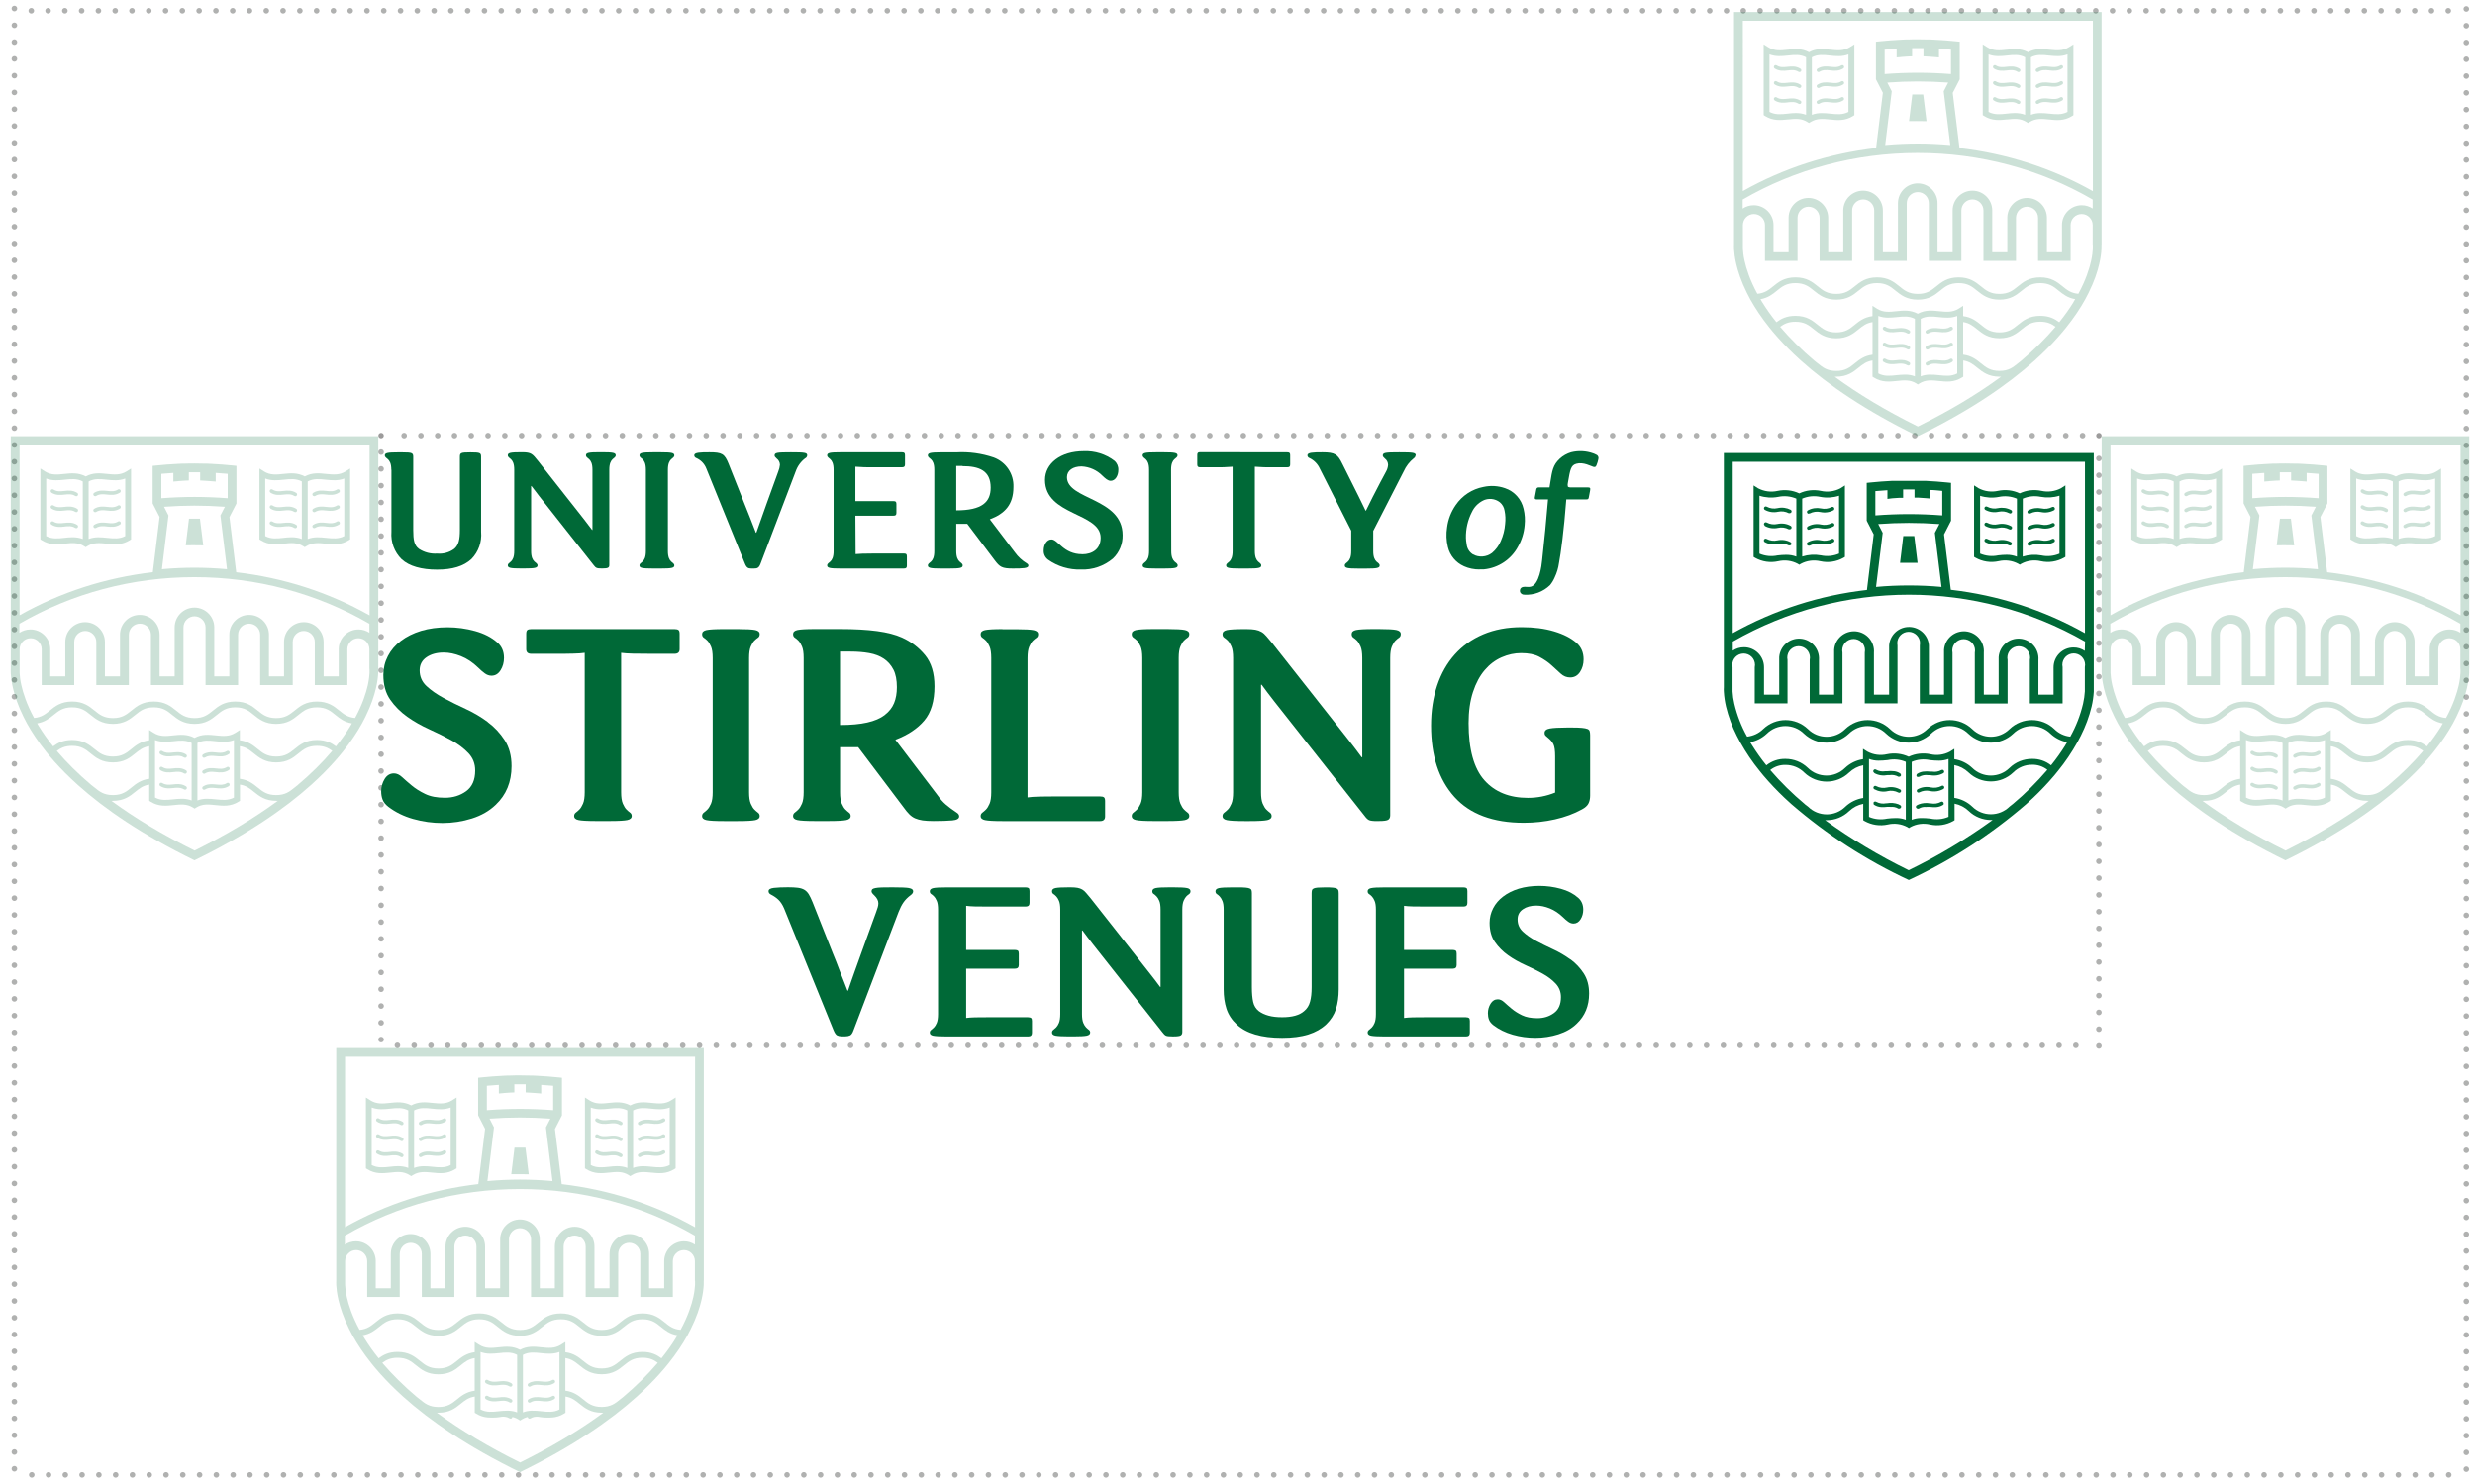 <?xml version="1.0" encoding="UTF-8"?><svg xmlns="http://www.w3.org/2000/svg" viewBox="0 0 435 260.76"><g id="a"><line x1="2.53" y1="1.5" x2="2.53" y2="258.93" style="fill:none; stroke:#b0b1b0; stroke-dasharray:0 2.95; stroke-linecap:round; stroke-linejoin:round; stroke-width:.98px;"/><line x1="5.58" y1="259.22" x2="431.89" y2="259.22" style="fill:none; stroke:#b0b1b0; stroke-dasharray:0 2.95; stroke-linecap:round; stroke-linejoin:round; stroke-width:.98px;"/><line x1="433.47" y1="258.22" x2="433.47" y2="1.5" style="fill:none; stroke:#b0b1b0; stroke-dasharray:0 2.95; stroke-linecap:round; stroke-linejoin:round; stroke-width:.98px;"/><line x1="430.3" y1="1.89" x2="3.99" y2="1.89" style="fill:none; stroke:#b0b1b0; stroke-dasharray:0 2.95; stroke-linecap:round; stroke-linejoin:round; stroke-width:.98px;"/><line x1="66.98" y1="79.46" x2="66.98" y2="185.28" style="fill:none; stroke:#b0b1b0; stroke-dasharray:0 2.95; stroke-linecap:round; stroke-linejoin:round; stroke-width:.98px;"/><line x1="69.85" y1="183.73" x2="367.47" y2="183.73" style="fill:none; stroke:#b0b1b0; stroke-dasharray:0 2.95; stroke-linecap:round; stroke-linejoin:round; stroke-width:.98px;"/><line x1="368.9" y1="183.83" x2="368.9" y2="78.01" style="fill:none; stroke:#b0b1b0; stroke-dasharray:0 2.95; stroke-linecap:round; stroke-linejoin:round; stroke-width:.98px;"/><line x1="366.03" y1="76.56" x2="68.42" y2="76.56" style="fill:none; stroke:#b0b1b0; stroke-dasharray:0 2.95; stroke-linecap:round; stroke-linejoin:round; stroke-width:.98px;"/><path d="M66.98,76.56h0M368.9,76.56h0" style="fill:none; stroke:#9c9b9b; stroke-linecap:round; stroke-linejoin:round; stroke-width:.95px;"/><g style="opacity:.2;"><path d="M367.83,33.6c-7.18-4.05-15.15-6.61-23.43-7.57l-1.19-9.7,1.23-2.39v-6.61l-.69-.07c-1.23-.13-2.48-.22-3.69-.28l-.8-.04h0s-.4,0-.4,0c-.63-.02-1.21-.03-1.78-.03s-1.16,0-1.79.03h-.4s0,0,0,0l-.8.04c-1.21.06-2.45.15-3.69.28l-.69.07v6.6l1.22,2.38-1.19,9.71c-8.28.96-16.25,3.52-23.42,7.57V3.65h61.52v29.95ZM331.72,14.52c1.79-.13,3.58-.2,5.35-.2s3.56.07,5.34.2l-.79,1.53,1.16,9.44c-1.91-.17-3.83-.26-5.72-.26s-3.81.09-5.72.26l1.15-9.44-.78-1.53ZM334.18,10.01c.37-.03.75-.06,1.16-.08l.73-.03v-1.44c.68-.01,1.31-.01,1.99,0v1.44l.73.04c.42.02.81.05,1.17.08l.83.07v-1.52c.7.04,1.4.1,2.11.16v4.29c-1.95-.15-3.9-.23-5.83-.23s-3.89.08-5.83.23v-4.29c.7-.07,1.41-.12,2.11-.16v1.52l.83-.07ZM367.83,36.67c-.55-.37-1.22-.59-1.94-.59-1.92,0-3.48,1.56-3.48,3.48v4.77h-2.65v-6.05c0-1.92-1.56-3.48-3.48-3.48s-3.48,1.56-3.48,3.48v6.05h-2.65v-7.33c0-1.92-1.56-3.48-3.48-3.48s-3.48,1.56-3.48,3.48v7.33h-2.65v-8.61c0-1.92-1.56-3.48-3.48-3.48s-3.48,1.56-3.48,3.48v8.61h-2.65v-7.33c0-1.92-1.56-3.48-3.48-3.48s-3.48,1.56-3.48,3.48v7.33h-2.65v-6.05c0-1.92-1.56-3.48-3.48-3.48s-3.48,1.56-3.48,3.48v6.05h-2.65v-4.77c0-1.92-1.56-3.48-3.48-3.48-.72,0-1.39.22-1.94.59v-1.59c9.23-5.36,19.86-8.19,30.76-8.19s21.53,2.83,30.76,8.19v1.59ZM367.83,43v.74c-.02.47-.1,1.2-.3,2.13-.3,1.33-.92,3.34-2.24,5.77-1.3-.11-2-.67-2.79-1.32-.91-.73-1.93-1.57-3.91-1.57s-3,.83-3.91,1.57c-.89.72-1.65,1.34-3.26,1.34s-2.38-.62-3.26-1.34c-.91-.73-1.93-1.57-3.91-1.57s-3,.83-3.91,1.57c-.89.72-1.65,1.34-3.26,1.34s-2.38-.62-3.26-1.34c-.91-.73-1.93-1.57-3.91-1.57s-3,.83-3.91,1.57c-.89.72-1.65,1.34-3.26,1.34s-2.38-.62-3.26-1.34c-.91-.73-1.93-1.57-3.91-1.57s-3,.83-3.91,1.57c-.79.64-1.5,1.21-2.79,1.32-1.32-2.43-1.94-4.43-2.24-5.77-.21-.94-.28-1.66-.3-2.13v-4.18c0-1.07.87-1.94,1.94-1.94s1.94.87,1.94,1.94v6.3h5.72v-7.58c0-1.07.87-1.94,1.94-1.94s1.94.87,1.94,1.94v7.58h5.72v-8.86c0-1.07.87-1.94,1.94-1.94s1.94.87,1.94,1.94v8.86h5.72v-10.15c0-1.07.87-1.94,1.94-1.94s1.94.87,1.94,1.94v10.15h5.72v-8.86c0-1.07.87-1.94,1.94-1.94s1.94.87,1.94,1.94v8.86h5.72v-7.58c0-1.07.87-1.94,1.94-1.94s1.94.87,1.94,1.94v7.58h5.72v-6.3c0-1.07.87-1.94,1.94-1.94s1.94.87,1.94,1.94v3.45ZM364.43,53.12c-.73,1.18-1.57,2.35-2.5,3.51-.79-.59-1.76-1.12-3.34-1.12-1.97,0-3,.83-3.91,1.57-.89.72-1.65,1.34-3.26,1.34s-2.38-.62-3.26-1.34c-.78-.63-1.64-1.33-3.12-1.52v-1.81l-.49.31-.3.19c-1.09.69-2.21.57-3.4.45-1.22-.13-2.48-.27-3.78.44-1.3-.7-2.56-.57-3.78-.44-1.19.13-2.31.25-3.4-.45l-.3-.19-.49-.31v1.81c-1.47.19-2.34.89-3.11,1.52-.89.72-1.65,1.34-3.26,1.34s-2.38-.62-3.26-1.34c-.91-.73-1.93-1.57-3.91-1.57-1.58,0-2.55.53-3.34,1.12-.94-1.16-1.77-2.34-2.5-3.52-.11-.18-.21-.35-.31-.52,1.34-.23,2.16-.89,2.89-1.49.89-.72,1.65-1.34,3.26-1.34s2.38.62,3.26,1.34c.91.73,1.93,1.57,3.91,1.57s3-.83,3.91-1.57c.89-.72,1.65-1.34,3.26-1.34s2.38.62,3.26,1.34c.91.73,1.93,1.57,3.91,1.57s3-.83,3.91-1.57c.89-.72,1.65-1.34,3.26-1.34s2.38.62,3.26,1.34c.91.73,1.93,1.57,3.91,1.57s3-.83,3.91-1.57c.89-.72,1.65-1.34,3.26-1.34s2.38.62,3.26,1.34c.74.6,1.55,1.26,2.89,1.48-.1.17-.21.34-.31.52M355.21,63.43c-.18.14-.36.28-.53.42-.89.72-1.65,1.34-3.26,1.34s-2.38-.62-3.26-1.34c-.78-.63-1.64-1.33-3.12-1.52v-5.73c1.1.17,1.74.69,2.47,1.28.91.73,1.93,1.57,3.91,1.57s3-.83,3.91-1.57c.89-.72,1.65-1.34,3.26-1.34,1.26,0,2,.38,2.69.89-1.72,2.03-3.75,4.04-6.07,6M337.58,66.15v-10.11c1.02-.54,2.06-.43,3.16-.31.53.06,1.07.11,1.62.1.54-.01,1.09-.09,1.64-.3,0,0,0,0,0,0h0v10.11c-1.02.54-2.06.43-3.16.31-.58-.06-1.16-.12-1.76-.1-.5.02-1,.1-1.51.3M330.13,65.64v-10.11h0s0,0,0,0c.56.21,1.11.29,1.65.3.55.01,1.08-.05,1.62-.1,1.1-.12,2.14-.23,3.16.31v10.11c-.51-.2-1.02-.28-1.51-.3-.09,0-.18,0-.27,0-.5,0-.99.05-1.48.1-1.1.12-2.14.23-3.16-.31M337.07,74.95c-5.56-2.75-10.45-5.68-14.61-8.74.09,0,.18,0,.27,0,1.97,0,3-.83,3.91-1.57.73-.59,1.37-1.11,2.47-1.28v2.85l.24.15c1.39.88,2.75.74,4.06.6,1.19-.13,2.31-.25,3.4.44l.27.18.28-.18c1.09-.69,2.21-.57,3.4-.44,1.31.14,2.66.28,4.06-.6l.24-.15v-2.85c1.1.17,1.74.69,2.47,1.28.91.73,1.93,1.57,3.91,1.57.09,0,.18,0,.27,0-4.16,3.06-9.06,5.99-14.61,8.74M318.92,63.42c-2.31-1.95-4.33-3.96-6.05-5.98.69-.51,1.43-.89,2.69-.89,1.61,0,2.38.62,3.26,1.34.91.73,1.93,1.57,3.91,1.57s3-.83,3.91-1.57c.73-.59,1.37-1.11,2.47-1.28v5.73c-1.47.19-2.34.89-3.11,1.52-.89.72-1.65,1.34-3.26,1.34s-2.38-.62-3.26-1.34c-.18-.14-.36-.29-.55-.43M369.37,43h0V2.11h-64.6v40.89s-.02.28,0,.79c.03.58.12,1.45.38,2.57.32,1.37.88,3.1,1.88,5.11.19.38.39.77.61,1.17.85,1.52,1.94,3.18,3.35,4.94.21.26.43.53.65.79,1.06,1.26,2.28,2.56,3.7,3.91.39.37.79.74,1.21,1.12,4.71,4.23,11.3,8.76,20.51,13.26,9.21-4.49,15.8-9.03,20.51-13.26.42-.37.82-.75,1.21-1.12,1.41-1.34,2.64-2.65,3.7-3.91.22-.27.44-.53.65-.79,1.41-1.76,2.51-3.42,3.35-4.94.22-.4.43-.79.61-1.17,1-2.01,1.57-3.75,1.88-5.11.26-1.12.35-2,.38-2.57.03-.51,0-.79,0-.79" style="fill:#006937;"/><path d="M349.5,9.56c1.12.43,2.21.31,3.27.2,1.1-.12,2.14-.23,3.16.31v10.11c-.6-.23-1.2-.31-1.79-.31-.5,0-.99.05-1.48.11-1.1.12-2.14.23-3.16-.31v-10.11ZM356.95,10.07c1.02-.54,2.06-.43,3.16-.31,1.06.11,2.15.23,3.27-.2v10.11c-1.02.54-2.06.42-3.16.31-1.06-.11-2.15-.23-3.27.2v-10.11ZM352.77,21c1.19-.13,2.31-.25,3.4.45l.27.17.28-.17c1.09-.69,2.21-.57,3.4-.45,1.31.14,2.66.28,4.06-.6l.24-.15V7.79l-.79.5c-1.09.69-2.21.57-3.4.45-1.22-.13-2.49-.27-3.78.44-1.3-.7-2.56-.57-3.78-.44-1.19.13-2.31.25-3.4-.45l-.79-.5v12.45l.24.15c1.39.88,2.75.74,4.06.6" style="fill:#006937;"/><path d="M350.42,12.04c.79.5,1.59.42,2.3.34.66-.07,1.28-.14,1.89.24.05.03.11.05.17.05.11,0,.21-.05.27-.15.09-.15.05-.35-.1-.44-.79-.5-1.59-.42-2.3-.34-.66.07-1.28.14-1.88-.25-.15-.09-.35-.05-.44.1-.09.15-.05.35.1.44" style="fill:#006937;"/><path d="M350.42,14.85c.79.5,1.59.42,2.3.34.66-.07,1.28-.14,1.89.24.05.03.11.05.17.05.11,0,.21-.05.27-.15.09-.15.05-.35-.1-.44-.79-.5-1.59-.42-2.3-.34-.66.07-1.28.14-1.88-.25-.15-.09-.35-.05-.44.1-.09.15-.05.35.1.44" style="fill:#006937;"/><path d="M352.72,17.99c.66-.07,1.28-.14,1.89.25.05.03.11.05.17.05.11,0,.21-.05.27-.15.09-.15.05-.35-.1-.44-.79-.5-1.59-.42-2.3-.34-.66.07-1.28.14-1.89-.24-.15-.09-.35-.05-.44.1s-.05.35.1.44c.79.5,1.59.42,2.3.34" style="fill:#006937;"/><path d="M360.16,17.99c.71.08,1.5.16,2.3-.34.15-.09.19-.29.1-.44-.09-.15-.29-.19-.44-.1-.6.38-1.23.32-1.89.24-.71-.08-1.51-.16-2.3.34-.15.09-.19.29-.1.44.06.1.16.15.27.15.06,0,.12-.02.17-.05.6-.38,1.23-.32,1.89-.25" style="fill:#006937;"/><path d="M358.11,15.48c.06,0,.12-.02.17-.05.6-.38,1.23-.32,1.88-.25.71.08,1.51.16,2.3-.34.15-.09.19-.29.1-.44-.09-.15-.29-.19-.44-.1-.6.38-1.23.32-1.89.24-.71-.07-1.51-.16-2.3.34-.15.09-.19.29-.1.44.06.1.17.15.27.15" style="fill:#006937;"/><path d="M358.11,12.67c.06,0,.12-.02.17-.05.6-.38,1.23-.32,1.88-.25.71.08,1.51.16,2.3-.34.15-.09.19-.29.1-.44-.09-.15-.29-.19-.44-.1-.6.38-1.23.32-1.89.24-.71-.07-1.51-.16-2.3.34-.15.09-.19.29-.1.44.06.1.17.15.27.15" style="fill:#006937;"/><path d="M311,9.56c1.12.43,2.21.31,3.27.2,1.1-.12,2.14-.23,3.16.31v10.11c-.6-.23-1.2-.31-1.79-.31-.5,0-.99.05-1.48.11-1.1.12-2.14.23-3.16-.31v-10.11ZM318.45,10.07c1.02-.54,2.06-.43,3.16-.31,1.06.11,2.15.23,3.27-.2v10.11c-1.02.54-2.06.42-3.16.31-1.06-.11-2.15-.23-3.27.2v-10.11ZM314.27,21c1.19-.13,2.31-.25,3.4.45l.27.17.28-.17c1.09-.69,2.21-.57,3.4-.45,1.31.14,2.66.28,4.06-.6l.24-.15V7.79l-.79.5c-1.09.69-2.21.57-3.4.45-1.22-.13-2.49-.27-3.78.44-1.3-.7-2.56-.57-3.78-.44-1.19.13-2.31.25-3.4-.45l-.79-.5v12.45l.24.15c1.39.88,2.75.74,4.06.6" style="fill:#006937;"/><path d="M311.92,12.04c.79.5,1.59.42,2.3.34.66-.07,1.28-.14,1.89.24.05.03.11.05.17.05.11,0,.21-.05.27-.15.09-.15.05-.35-.1-.44-.79-.5-1.59-.42-2.3-.34-.66.07-1.28.14-1.89-.25-.15-.09-.35-.05-.44.1-.09.15-.05.35.1.44" style="fill:#006937;"/><path d="M311.92,14.85c.79.5,1.59.42,2.3.34.66-.07,1.28-.14,1.89.24.05.03.11.05.17.05.11,0,.21-.05.27-.15.09-.15.05-.35-.1-.44-.79-.5-1.59-.42-2.3-.34-.66.07-1.28.14-1.89-.25-.15-.09-.35-.05-.44.1-.09.15-.05.35.1.44" style="fill:#006937;"/><path d="M314.22,17.99c.66-.07,1.28-.14,1.89.25.05.03.11.05.17.05.11,0,.21-.05.27-.15.09-.15.05-.35-.1-.44-.79-.5-1.59-.42-2.3-.34-.66.07-1.28.14-1.89-.24-.15-.09-.35-.05-.44.1s-.05.35.1.44c.79.5,1.59.42,2.3.34" style="fill:#006937;"/><path d="M321.66,17.99c.71.07,1.5.16,2.3-.34.15-.09.19-.29.1-.44-.09-.15-.29-.19-.44-.1-.6.38-1.23.32-1.89.24-.71-.08-1.51-.16-2.3.34-.15.09-.19.29-.1.44.06.1.16.15.27.15.06,0,.12-.02.17-.05.6-.38,1.23-.32,1.89-.25" style="fill:#006937;"/><path d="M319.61,15.48c.06,0,.12-.02.17-.05.6-.38,1.23-.32,1.89-.25.71.08,1.51.16,2.3-.34.15-.09.19-.29.1-.44-.09-.15-.29-.19-.44-.1-.6.38-1.23.32-1.89.24-.71-.07-1.5-.16-2.3.34-.15.09-.19.29-.1.44.06.1.17.15.27.15" style="fill:#006937;"/><path d="M319.61,12.67c.06,0,.12-.02.17-.05.6-.38,1.23-.32,1.89-.25.71.08,1.51.16,2.3-.34.15-.09.19-.29.1-.44-.09-.15-.29-.19-.44-.1-.6.38-1.23.32-1.89.24-.71-.07-1.5-.16-2.3.34-.15.09-.19.29-.1.44.06.1.17.15.27.15" style="fill:#006937;"/><path d="M338.6,21.29l-.58-4.68c-.32,0-.65,0-.97,0s-.63,0-.95,0l-.57,4.68c.45,0,.91-.01,1.36-.01.57,0,1.14,0,1.7.02" style="fill:#006937;"/><path d="M331.05,58c.79.5,1.59.42,2.3.34.12-.01.24-.03.36-.03.53-.04,1.04-.03,1.53.28.05.03.11.05.17.05.11,0,.21-.05.27-.15.05-.08.06-.17.04-.25-.02-.07-.07-.14-.14-.19-.33-.21-.66-.32-.98-.36-.46-.07-.9-.02-1.31.02-.1.01-.2.02-.3.03-.55.05-1.08.05-1.59-.28-.15-.09-.35-.05-.44.1-.09.15-.05.35.1.44" style="fill:#006937;"/><path d="M331.05,60.81c.79.5,1.59.42,2.3.34.66-.07,1.28-.14,1.89.24.05.03.11.05.17.05.11,0,.21-.05.27-.15.09-.15.05-.35-.1-.44-.79-.5-1.59-.42-2.3-.34-.66.07-1.28.14-1.88-.25-.15-.09-.35-.05-.44.1-.09.15-.05.35.1.44" style="fill:#006937;"/><path d="M333.89,63.91c.46-.02.91.02,1.35.29.05.03.11.05.17.05.11,0,.21-.05.27-.15.09-.15.05-.35-.1-.44-.11-.07-.23-.13-.34-.18-.68-.3-1.35-.23-1.96-.16-.04,0-.09,0-.13.01-.61.06-1.19.1-1.76-.26-.15-.09-.35-.05-.44.1-.04.07-.06.15-.04.23,0,.03.01.06.03.08.03.05.06.1.12.13.43.27.86.37,1.28.39.35.02.69-.02,1.02-.05.18-.02.36-.04.54-.05" style="fill:#006937;"/><path d="M340.25,63.91c.18,0,.36.03.54.05.32.03.67.07,1.02.05.42-.02.85-.12,1.28-.39.05-.03.09-.08.12-.13.01-.03.02-.05.03-.08.01-.08,0-.16-.04-.23-.09-.15-.29-.19-.44-.1-.56.36-1.14.32-1.75.26-.04,0-.09,0-.13-.01-.6-.06-1.28-.13-1.96.16-.11.05-.23.11-.34.18-.15.09-.19.29-.1.44.06.1.16.15.27.15.06,0,.12-.02.17-.05.44-.28.88-.32,1.35-.29" style="fill:#006937;"/><path d="M338.74,61.45c.06,0,.12-.02.17-.05.6-.38,1.23-.32,1.89-.25.71.08,1.5.16,2.3-.34.15-.09.19-.29.1-.44-.09-.15-.29-.19-.44-.1-.6.38-1.23.32-1.89.24-.71-.07-1.5-.16-2.3.34-.15.09-.19.29-.1.44.06.1.17.15.27.15" style="fill:#006937;"/><path d="M338.74,58.64c.06,0,.12-.02.17-.05.49-.31,1-.32,1.53-.28.12,0,.24.02.36.03.71.08,1.5.16,2.3-.34.15-.09.19-.29.1-.44-.09-.15-.29-.19-.44-.1-.51.32-1.04.32-1.59.28-.1,0-.2-.02-.3-.03-.41-.04-.85-.09-1.31-.02-.33.05-.66.15-.99.36-.07.05-.12.11-.14.19-.02.08-.01.18.04.25.06.1.17.15.27.15" style="fill:#006937;"/></g><g style="opacity:.2;"><path d="M122.16,215.69c-7.18-4.05-15.15-6.61-23.43-7.57l-1.19-9.7,1.23-2.39v-6.61l-.69-.07c-1.23-.13-2.48-.22-3.69-.28l-.8-.04h0s-.4,0-.4,0c-.63-.02-1.21-.03-1.78-.03s-1.16,0-1.79.03h-.4s0,0,0,0l-.8.04c-1.21.06-2.45.15-3.69.28l-.69.07v6.6l1.22,2.38-1.19,9.71c-8.28.96-16.25,3.52-23.42,7.57v-29.95h61.52v29.95ZM86.05,196.61c1.79-.13,3.58-.2,5.35-.2s3.56.07,5.34.2l-.79,1.53,1.16,9.44c-1.91-.17-3.83-.26-5.72-.26s-3.81.09-5.72.26l1.15-9.44-.78-1.53ZM88.51,192.11c.37-.03.75-.06,1.16-.08l.73-.03v-1.44c.68-.01,1.31-.01,1.99,0v1.44l.73.04c.42.02.81.05,1.17.08l.83.07v-1.52c.7.04,1.4.1,2.11.16v4.29c-1.95-.15-3.9-.23-5.83-.23s-3.89.08-5.83.23v-4.29c.7-.07,1.41-.12,2.11-.16v1.52l.83-.07ZM122.16,218.76c-.55-.37-1.22-.59-1.94-.59-1.92,0-3.48,1.56-3.48,3.48v4.77h-2.65v-6.05c0-1.92-1.56-3.48-3.48-3.48s-3.48,1.56-3.48,3.48v6.05h-2.65v-7.33c0-1.92-1.56-3.48-3.48-3.48s-3.48,1.56-3.48,3.48v7.33h-2.65v-8.61c0-1.92-1.56-3.48-3.48-3.48s-3.48,1.56-3.48,3.48v8.61h-2.65v-7.33c0-1.92-1.56-3.48-3.48-3.48s-3.48,1.56-3.48,3.48v7.33h-2.65v-6.05c0-1.92-1.56-3.48-3.48-3.48s-3.48,1.56-3.48,3.48v6.05h-2.65v-4.77c0-1.92-1.56-3.48-3.48-3.48-.72,0-1.39.22-1.94.59v-1.59c9.23-5.36,19.86-8.19,30.76-8.19s21.53,2.83,30.76,8.19v1.59ZM122.16,225.09v.74c-.02.47-.1,1.2-.3,2.13-.3,1.33-.92,3.34-2.24,5.77-1.3-.11-2-.67-2.79-1.32-.91-.73-1.93-1.57-3.91-1.57s-3,.83-3.91,1.57c-.89.72-1.65,1.34-3.26,1.34s-2.38-.62-3.26-1.34c-.91-.73-1.93-1.57-3.91-1.57s-3,.83-3.91,1.57c-.89.72-1.65,1.34-3.26,1.34s-2.38-.62-3.26-1.34c-.91-.73-1.93-1.57-3.91-1.57s-3,.83-3.91,1.57c-.89.72-1.65,1.34-3.26,1.34s-2.38-.62-3.26-1.34c-.91-.73-1.93-1.57-3.91-1.57s-3,.83-3.91,1.57c-.79.64-1.5,1.21-2.79,1.32-1.32-2.43-1.94-4.43-2.24-5.77-.21-.94-.28-1.66-.3-2.13v-4.18c0-1.07.87-1.94,1.94-1.94s1.94.87,1.94,1.94v6.3h5.72v-7.58c0-1.07.87-1.94,1.94-1.94s1.94.87,1.94,1.94v7.58h5.72v-8.86c0-1.07.87-1.94,1.94-1.94s1.94.87,1.94,1.94v8.86h5.72v-10.15c0-1.07.87-1.94,1.94-1.94s1.94.87,1.94,1.94v10.15h5.72v-8.86c0-1.07.87-1.94,1.94-1.94s1.94.87,1.94,1.94v8.86h5.72v-7.58c0-1.07.87-1.94,1.94-1.94s1.94.87,1.94,1.94v7.58h5.72v-6.3c0-1.07.87-1.94,1.94-1.94s1.94.87,1.94,1.94v3.45ZM118.76,235.22c-.73,1.18-1.56,2.35-2.5,3.51-.79-.59-1.76-1.12-3.34-1.12-1.97,0-3,.83-3.91,1.57-.89.72-1.65,1.34-3.26,1.34s-2.38-.62-3.26-1.34c-.78-.63-1.64-1.33-3.12-1.52v-1.81l-.49.31-.3.19c-1.09.69-2.21.57-3.4.45-1.22-.13-2.48-.27-3.78.44-1.3-.7-2.56-.57-3.78-.44-1.19.13-2.31.25-3.4-.45l-.3-.19-.49-.31v1.81c-1.47.19-2.34.89-3.11,1.52-.89.72-1.65,1.34-3.26,1.34s-2.38-.62-3.26-1.34c-.91-.73-1.93-1.57-3.91-1.57-1.58,0-2.55.53-3.34,1.12-.94-1.16-1.77-2.34-2.5-3.52-.11-.18-.21-.35-.31-.52,1.34-.23,2.16-.89,2.89-1.48.89-.72,1.65-1.34,3.26-1.34s2.38.62,3.26,1.34c.91.73,1.93,1.57,3.91,1.57s3-.83,3.91-1.57c.89-.72,1.65-1.34,3.26-1.34s2.38.62,3.26,1.34c.91.73,1.93,1.57,3.91,1.57s3-.83,3.91-1.57c.89-.72,1.65-1.34,3.26-1.34s2.38.62,3.26,1.34c.91.73,1.93,1.57,3.91,1.57s3-.83,3.91-1.57c.89-.72,1.65-1.34,3.26-1.34s2.38.62,3.26,1.34c.74.6,1.55,1.26,2.89,1.48-.1.17-.21.34-.31.52M109.54,245.52c-.18.14-.36.28-.53.42-.89.72-1.65,1.34-3.26,1.34s-2.38-.62-3.26-1.34c-.78-.63-1.64-1.33-3.12-1.52v-5.73c1.1.17,1.74.69,2.47,1.28.91.73,1.93,1.57,3.91,1.57s3-.83,3.91-1.57c.89-.72,1.65-1.34,3.26-1.34,1.26,0,2,.38,2.69.89-1.72,2.03-3.75,4.04-6.07,6M91.91,248.24v-10.11c1.02-.54,2.06-.43,3.16-.31.53.06,1.07.11,1.62.1.54-.01,1.09-.09,1.64-.3,0,0,0,0,0,0h0v10.11c-1.02.54-2.06.43-3.16.31-.58-.06-1.16-.12-1.76-.1-.5.02-1,.1-1.51.3M84.46,247.73v-10.11h0s0,0,0,0c.56.21,1.1.29,1.65.3.55.01,1.08-.05,1.62-.1,1.1-.12,2.14-.23,3.16.31v10.11c-.51-.2-1.02-.28-1.51-.3-.09,0-.18,0-.27,0-.5,0-.99.05-1.48.1-1.1.12-2.14.23-3.16-.31M91.4,257.04c-5.56-2.75-10.45-5.68-14.61-8.74.09,0,.18,0,.27,0,1.97,0,3-.83,3.91-1.57.73-.59,1.37-1.11,2.47-1.28v2.85l.24.15c1.39.88,2.75.74,4.06.6,1.19-.13,2.31-.25,3.4.44l.28.18.27-.18c1.09-.69,2.21-.57,3.4-.44,1.31.14,2.66.28,4.06-.6l.24-.15v-2.85c1.1.17,1.74.69,2.47,1.28.91.73,1.93,1.57,3.91,1.57.09,0,.18,0,.27,0-4.16,3.06-9.06,5.99-14.61,8.74M73.24,245.51c-2.31-1.95-4.33-3.96-6.05-5.98.69-.51,1.43-.89,2.69-.89,1.61,0,2.38.62,3.26,1.34.91.73,1.93,1.57,3.91,1.57s3-.83,3.91-1.57c.73-.59,1.37-1.11,2.47-1.28v5.73c-1.47.19-2.34.89-3.11,1.52-.89.72-1.65,1.34-3.26,1.34s-2.38-.62-3.26-1.34c-.18-.14-.36-.29-.55-.43M123.7,225.09h0v-40.89H59.1v40.89s-.02.28,0,.79c.03.58.12,1.45.38,2.57.32,1.37.88,3.1,1.88,5.11.19.38.39.77.61,1.17.85,1.52,1.94,3.18,3.35,4.94.21.26.43.53.65.79,1.06,1.26,2.28,2.56,3.7,3.91.39.37.79.74,1.21,1.12,4.71,4.23,11.3,8.76,20.51,13.26,9.21-4.49,15.8-9.03,20.51-13.26.42-.37.82-.75,1.21-1.12,1.41-1.34,2.64-2.65,3.7-3.91.22-.27.44-.53.65-.79,1.41-1.76,2.51-3.42,3.35-4.94.22-.4.43-.79.61-1.17,1-2.01,1.57-3.75,1.88-5.11.26-1.12.35-2,.38-2.57.03-.51,0-.79,0-.79" style="fill:#006937;"/><path d="M103.83,194.65c1.12.43,2.21.31,3.27.2,1.1-.12,2.14-.23,3.16.31v10.11c-.6-.23-1.2-.31-1.79-.31-.5,0-.99.05-1.48.11-1.1.12-2.14.23-3.16-.31v-10.11ZM111.28,195.16c1.02-.54,2.06-.43,3.16-.31,1.06.11,2.15.23,3.27-.2v10.11c-1.02.54-2.06.42-3.16.31-1.06-.11-2.15-.23-3.27.2v-10.11ZM107.1,206.09c1.19-.13,2.31-.25,3.4.45l.27.17.28-.17c1.09-.69,2.21-.57,3.4-.45,1.31.14,2.66.28,4.06-.6l.24-.15v-12.45l-.79.5c-1.09.69-2.21.57-3.4.45-1.22-.13-2.49-.27-3.78.44-1.3-.7-2.56-.57-3.78-.44-1.19.13-2.31.25-3.4-.45l-.79-.5v12.45l.24.15c1.39.88,2.75.74,4.06.6" style="fill:#006937;"/><path d="M104.75,197.13c.79.5,1.59.42,2.3.34.66-.07,1.28-.14,1.89.24.05.03.11.05.17.05.11,0,.21-.05.27-.15.09-.15.05-.35-.1-.44-.79-.5-1.59-.42-2.3-.34-.66.07-1.28.14-1.88-.25-.15-.09-.35-.05-.44.1s-.05.35.1.44" style="fill:#006937;"/><path d="M104.75,199.94c.79.5,1.59.42,2.3.34.66-.07,1.28-.14,1.89.24.05.03.11.05.17.05.11,0,.21-.05.27-.15.09-.15.05-.35-.1-.44-.79-.5-1.59-.42-2.3-.34-.66.07-1.28.14-1.88-.25-.15-.09-.35-.05-.44.1s-.05.35.1.44" style="fill:#006937;"/><path d="M107.05,203.09c.66-.07,1.28-.14,1.89.25.05.03.11.05.17.05.11,0,.21-.05.27-.15.09-.15.05-.35-.1-.44-.79-.5-1.59-.42-2.3-.34-.66.07-1.28.14-1.89-.24-.15-.09-.35-.05-.44.1-.09.15-.05.35.1.44.79.5,1.59.42,2.3.34" style="fill:#006937;"/><path d="M114.49,203.09c.71.08,1.5.16,2.3-.34.15-.09.19-.29.1-.44-.09-.15-.29-.19-.44-.1-.6.38-1.23.32-1.89.24-.71-.08-1.51-.16-2.3.34-.15.09-.19.29-.1.44.06.1.16.15.27.15.06,0,.12-.02.17-.05.6-.38,1.23-.32,1.89-.25" style="fill:#006937;"/><path d="M112.44,200.57c.06,0,.12-.02.17-.05.6-.38,1.23-.32,1.88-.25.71.08,1.51.16,2.3-.34.15-.09.19-.29.1-.44-.09-.15-.29-.19-.44-.1-.6.38-1.23.32-1.89.24-.71-.07-1.51-.16-2.3.34-.15.09-.19.29-.1.44.06.1.17.15.27.15" style="fill:#006937;"/><path d="M112.44,197.77c.06,0,.12-.02.17-.05.6-.38,1.23-.32,1.88-.25.71.08,1.51.16,2.3-.34.15-.09.19-.29.1-.44-.09-.15-.29-.19-.44-.1-.6.38-1.23.32-1.89.24-.71-.07-1.51-.16-2.3.34-.15.09-.19.29-.1.44.06.1.17.15.27.15" style="fill:#006937;"/><path d="M65.33,194.65c1.12.43,2.21.31,3.27.2,1.1-.12,2.14-.23,3.16.31v10.11c-.6-.23-1.2-.31-1.79-.31-.5,0-.99.05-1.48.11-1.1.12-2.14.23-3.16-.31v-10.11ZM72.78,195.16c1.02-.54,2.06-.43,3.16-.31,1.06.11,2.15.23,3.27-.2v10.11c-1.02.54-2.06.42-3.16.31-1.06-.11-2.15-.23-3.27.2v-10.11ZM68.6,206.09c1.19-.13,2.31-.25,3.4.45l.27.17.28-.17c1.09-.69,2.21-.57,3.4-.45,1.31.14,2.66.28,4.06-.6l.24-.15v-12.45l-.79.5c-1.09.69-2.21.57-3.4.45-1.22-.13-2.49-.27-3.78.44-1.3-.7-2.56-.57-3.78-.44-1.19.13-2.31.25-3.4-.45l-.79-.5v12.45l.24.15c1.39.88,2.75.74,4.06.6" style="fill:#006937;"/><path d="M66.25,197.13c.79.5,1.59.42,2.3.34.66-.07,1.28-.14,1.89.24.05.03.11.05.17.05.11,0,.21-.05.27-.15.09-.15.05-.35-.1-.44-.79-.5-1.59-.42-2.3-.34-.66.07-1.28.14-1.89-.25-.15-.09-.35-.05-.44.1s-.05.35.1.44" style="fill:#006937;"/><path d="M66.25,199.94c.79.5,1.59.42,2.3.34.66-.07,1.28-.14,1.89.24.05.03.11.05.17.05.11,0,.21-.05.27-.15.09-.15.05-.35-.1-.44-.79-.5-1.59-.42-2.3-.34-.66.07-1.28.14-1.89-.25-.15-.09-.35-.05-.44.1s-.05.35.1.44" style="fill:#006937;"/><path d="M68.55,203.09c.66-.07,1.28-.14,1.89.25.05.03.11.05.17.05.11,0,.21-.05.27-.15.09-.15.05-.35-.1-.44-.79-.5-1.59-.42-2.3-.34-.66.07-1.28.14-1.89-.24-.15-.09-.35-.05-.44.1-.09.15-.05.35.1.44.79.5,1.59.42,2.3.34" style="fill:#006937;"/><path d="M75.99,203.09c.71.07,1.5.16,2.3-.34.15-.09.19-.29.1-.44-.09-.15-.29-.19-.44-.1-.6.38-1.23.32-1.89.24-.71-.08-1.51-.16-2.3.34-.15.09-.19.29-.1.44.06.1.16.15.27.15.06,0,.12-.02.17-.05.6-.38,1.23-.32,1.89-.25" style="fill:#006937;"/><path d="M73.94,200.57c.06,0,.12-.02.17-.05.6-.38,1.23-.32,1.88-.25.71.08,1.51.16,2.3-.34.15-.09.19-.29.1-.44-.09-.15-.29-.19-.44-.1-.6.38-1.23.32-1.89.24-.71-.07-1.5-.16-2.3.34-.15.09-.19.29-.1.44.06.1.17.15.27.15" style="fill:#006937;"/><path d="M73.94,197.77c.06,0,.12-.02.17-.05.6-.38,1.23-.32,1.88-.25.71.08,1.51.16,2.3-.34.15-.09.19-.29.1-.44-.09-.15-.29-.19-.44-.1-.6.38-1.23.32-1.89.24-.71-.07-1.5-.16-2.3.34-.15.09-.19.29-.1.44.06.1.17.15.27.15" style="fill:#006937;"/><path d="M92.93,206.38l-.58-4.68c-.32,0-.65,0-.97,0s-.63,0-.95,0l-.57,4.68c.45,0,.91-.01,1.36-.01.57,0,1.14,0,1.7.02" style="fill:#006937;"/><path d="M85.38,243.1c.79.5,1.59.42,2.3.34.12-.01.24-.03.36-.04.53-.04,1.04-.03,1.53.28.05.03.11.05.17.05.11,0,.21-.05.27-.15.05-.08.06-.17.04-.25-.02-.07-.07-.14-.14-.19-.33-.21-.66-.32-.98-.36-.46-.07-.9-.02-1.31.02-.1.01-.2.02-.3.03-.55.05-1.08.05-1.59-.28-.15-.09-.35-.05-.44.1-.09.15-.05.35.1.44" style="fill:#006937;"/><path d="M85.38,245.9c.79.5,1.59.42,2.3.34.66-.07,1.28-.14,1.89.24.05.03.11.05.17.05.11,0,.21-.05.27-.15.09-.15.05-.35-.1-.44-.79-.5-1.59-.42-2.3-.34-.66.07-1.28.14-1.88-.25-.15-.09-.35-.05-.44.1-.09.15-.05.35.1.44" style="fill:#006937;"/><path d="M88.22,249c.46-.02.91.02,1.35.29.05.03.11.05.17.05.11,0,.21-.05.27-.15.09-.15.05-.35-.1-.44-.11-.07-.23-.13-.34-.18-.68-.3-1.35-.23-1.96-.16-.04,0-.09,0-.13.01-.61.06-1.19.1-1.76-.26-.15-.09-.35-.05-.44.1-.04.07-.06.15-.04.23,0,.03.01.06.03.08.03.05.06.1.12.13.43.27.86.37,1.28.39.35.02.69-.02,1.02-.05.18-.02.36-.04.54-.05" style="fill:#006937;"/><path d="M94.58,249c.18,0,.36.03.54.05.32.03.67.07,1.02.05.42-.02.85-.12,1.28-.39.05-.03.09-.08.12-.13.01-.03.02-.05.02-.08.01-.08,0-.16-.04-.23-.09-.15-.29-.19-.44-.1-.56.36-1.14.32-1.75.26-.04,0-.09,0-.13-.01-.6-.06-1.28-.13-1.96.16-.11.05-.23.11-.34.18-.15.09-.19.29-.1.44.06.1.16.15.27.15.06,0,.12-.02.17-.05.44-.28.88-.32,1.35-.29" style="fill:#006937;"/><path d="M93.06,246.54c.06,0,.12-.02.17-.05.6-.38,1.23-.32,1.89-.25.71.08,1.5.16,2.3-.34.15-.09.19-.29.1-.44-.09-.15-.29-.19-.44-.1-.6.38-1.23.32-1.89.24-.71-.07-1.5-.16-2.3.34-.15.09-.19.29-.1.44.06.1.17.15.27.15" style="fill:#006937;"/><path d="M93.06,243.73c.06,0,.12-.02.17-.05.49-.31,1-.32,1.53-.28.12,0,.24.02.36.03.71.08,1.5.16,2.3-.34.15-.09.19-.29.1-.44-.09-.15-.29-.19-.44-.1-.51.32-1.04.32-1.59.28-.1,0-.2-.02-.3-.03-.41-.04-.85-.09-1.31-.02-.33.05-.66.15-.99.36-.07.05-.12.11-.14.19-.02.08-.01.18.04.25.06.1.17.15.27.15" style="fill:#006937;"/></g><g style="opacity:.2;"><path d="M432.45,108.15c-7.18-4.05-15.15-6.61-23.43-7.57l-1.19-9.7,1.23-2.39v-6.61l-.69-.07c-1.23-.13-2.48-.22-3.69-.28l-.8-.04h0s-.4,0-.4,0c-.63-.02-1.21-.03-1.78-.03s-1.16,0-1.79.03h-.4s0,0,0,0l-.8.04c-1.21.06-2.45.15-3.69.28l-.69.07v6.6l1.22,2.38-1.19,9.71c-8.28.96-16.25,3.52-23.42,7.57v-29.95h61.52v29.95ZM396.34,89.07c1.79-.13,3.58-.2,5.35-.2s3.56.07,5.34.2l-.79,1.53,1.16,9.44c-1.91-.17-3.83-.26-5.72-.26s-3.81.09-5.72.26l1.15-9.44-.78-1.53ZM398.8,84.56c.37-.03.75-.06,1.16-.08l.73-.03v-1.44c.68-.01,1.3-.01,1.99,0v1.44l.73.04c.42.02.81.05,1.17.08l.83.07v-1.52c.7.04,1.4.1,2.11.16v4.29c-1.95-.15-3.9-.23-5.83-.23s-3.89.08-5.83.23v-4.29c.7-.07,1.41-.12,2.11-.16v1.52l.83-.07ZM432.45,111.22c-.55-.37-1.22-.59-1.94-.59-1.92,0-3.48,1.56-3.48,3.48v4.77h-2.65v-6.05c0-1.92-1.56-3.48-3.48-3.48s-3.48,1.56-3.48,3.48v6.05h-2.65v-7.33c0-1.92-1.56-3.48-3.48-3.48s-3.48,1.56-3.48,3.48v7.33h-2.65v-8.61c0-1.92-1.56-3.48-3.48-3.48s-3.48,1.56-3.48,3.48v8.61h-2.65v-7.33c0-1.92-1.56-3.48-3.48-3.48s-3.48,1.56-3.48,3.48v7.33h-2.65v-6.05c0-1.92-1.56-3.48-3.48-3.48s-3.48,1.56-3.48,3.48v6.05h-2.65v-4.77c0-1.92-1.56-3.48-3.48-3.48-.72,0-1.39.22-1.94.59v-1.59c9.23-5.36,19.86-8.19,30.76-8.19s21.53,2.83,30.76,8.19v1.59ZM432.45,117.55v.74c-.02.47-.1,1.2-.3,2.13-.3,1.33-.92,3.34-2.24,5.77-1.3-.11-2-.67-2.79-1.32-.91-.73-1.93-1.57-3.91-1.57s-3,.83-3.91,1.57c-.89.72-1.65,1.34-3.26,1.34s-2.38-.62-3.26-1.34c-.91-.73-1.93-1.57-3.91-1.57s-3,.83-3.91,1.57c-.89.72-1.65,1.34-3.26,1.34s-2.38-.62-3.26-1.34c-.91-.73-1.93-1.57-3.91-1.57s-3,.83-3.91,1.57c-.89.72-1.65,1.34-3.26,1.34s-2.38-.62-3.26-1.34c-.91-.73-1.93-1.57-3.91-1.57s-3,.83-3.91,1.57c-.79.64-1.5,1.21-2.79,1.32-1.32-2.43-1.94-4.43-2.24-5.77-.21-.94-.28-1.66-.3-2.13v-4.18c0-1.07.87-1.94,1.94-1.94s1.94.87,1.94,1.94v6.3h5.72v-7.58c0-1.07.87-1.94,1.94-1.94s1.94.87,1.94,1.94v7.58h5.72v-8.86c0-1.07.87-1.94,1.94-1.94s1.94.87,1.94,1.94v8.86h5.72v-10.15c0-1.07.87-1.94,1.94-1.94s1.94.87,1.94,1.94v10.15h5.72v-8.86c0-1.07.87-1.94,1.94-1.94s1.94.87,1.94,1.94v8.86h5.72v-7.58c0-1.07.87-1.94,1.94-1.94s1.94.87,1.94,1.94v7.58h5.72v-6.3c0-1.07.87-1.94,1.94-1.94s1.94.87,1.94,1.94v3.45ZM429.05,127.67c-.73,1.18-1.57,2.35-2.5,3.51-.79-.59-1.76-1.12-3.34-1.12-1.97,0-3,.83-3.91,1.57-.89.72-1.65,1.34-3.26,1.34s-2.38-.62-3.26-1.34c-.78-.63-1.64-1.33-3.12-1.52v-1.81l-.49.31-.3.19c-1.09.69-2.21.57-3.4.45-1.22-.13-2.48-.27-3.78.44-1.3-.7-2.56-.57-3.78-.44-1.19.13-2.31.25-3.4-.45l-.3-.19-.49-.31v1.81c-1.47.19-2.34.89-3.11,1.52-.89.72-1.65,1.34-3.26,1.34s-2.38-.62-3.26-1.34c-.91-.73-1.93-1.57-3.91-1.57-1.58,0-2.55.53-3.34,1.12-.94-1.16-1.77-2.34-2.5-3.52-.11-.18-.21-.35-.31-.52,1.34-.23,2.16-.89,2.89-1.48.89-.72,1.65-1.34,3.26-1.34s2.38.62,3.26,1.34c.91.73,1.93,1.57,3.91,1.57s3-.83,3.91-1.57c.89-.72,1.65-1.34,3.26-1.34s2.38.62,3.26,1.34c.91.73,1.93,1.57,3.91,1.57s3-.83,3.91-1.57c.89-.72,1.65-1.34,3.26-1.34s2.38.62,3.26,1.34c.91.73,1.93,1.57,3.91,1.57s3-.83,3.91-1.57c.89-.72,1.65-1.34,3.26-1.34s2.38.62,3.26,1.34c.74.6,1.55,1.26,2.89,1.48-.1.17-.21.34-.31.52M419.83,137.98c-.18.14-.36.28-.53.42-.89.72-1.65,1.34-3.26,1.34s-2.38-.62-3.26-1.34c-.78-.63-1.64-1.33-3.12-1.52v-5.73c1.1.17,1.74.69,2.47,1.28.91.73,1.93,1.57,3.91,1.57s3-.83,3.91-1.57c.89-.72,1.65-1.34,3.26-1.34,1.26,0,2,.38,2.69.88-1.72,2.03-3.75,4.04-6.07,6M402.2,140.69v-10.11c1.02-.54,2.06-.43,3.16-.31.53.06,1.07.11,1.62.1.54-.01,1.09-.09,1.64-.3,0,0,0,0,0,0h0v10.11c-1.02.54-2.06.43-3.16.31-.58-.06-1.16-.12-1.76-.1-.5.02-1,.1-1.51.3M394.75,140.18v-10.11h0s0,0,0,0c.56.21,1.11.29,1.65.3.55.01,1.08-.05,1.62-.1,1.1-.12,2.14-.23,3.16.31v10.11c-.51-.2-1.02-.28-1.51-.3-.09,0-.18,0-.27,0-.5,0-.99.05-1.48.1-1.1.12-2.14.23-3.16-.31M401.69,149.49c-5.56-2.75-10.45-5.68-14.61-8.74.09,0,.18,0,.27,0,1.97,0,3-.83,3.91-1.57.73-.59,1.37-1.11,2.47-1.28v2.85l.24.15c1.39.88,2.75.74,4.06.6,1.19-.13,2.31-.25,3.4.44l.28.18.27-.18c1.09-.69,2.21-.57,3.4-.44,1.31.14,2.66.28,4.06-.6l.24-.15v-2.85c1.1.17,1.74.69,2.47,1.28.91.73,1.93,1.57,3.91,1.57.09,0,.18,0,.27,0-4.16,3.06-9.06,5.99-14.61,8.74M383.54,137.96c-2.31-1.95-4.33-3.96-6.05-5.98.69-.51,1.43-.89,2.69-.89,1.61,0,2.38.62,3.26,1.34.91.73,1.93,1.57,3.91,1.57s3-.83,3.91-1.57c.73-.59,1.37-1.11,2.47-1.28v5.73c-1.47.19-2.34.89-3.11,1.52-.89.72-1.65,1.34-3.26,1.34s-2.38-.62-3.26-1.34c-.18-.14-.36-.29-.55-.43M433.99,117.55h0v-40.89h-64.6v40.89s-.02.28,0,.79c.03.58.12,1.45.38,2.57.32,1.37.88,3.1,1.88,5.11.19.38.39.77.61,1.17.85,1.52,1.94,3.18,3.35,4.94.21.26.43.53.65.79,1.06,1.26,2.28,2.56,3.7,3.91.39.37.79.74,1.21,1.12,4.71,4.23,11.3,8.76,20.51,13.26,9.21-4.49,15.8-9.03,20.51-13.26.42-.37.82-.75,1.21-1.12,1.41-1.34,2.64-2.65,3.7-3.91.22-.27.44-.53.65-.79,1.41-1.76,2.51-3.42,3.35-4.94.22-.4.43-.79.61-1.17,1-2.01,1.57-3.75,1.88-5.11.26-1.12.35-2,.38-2.57.03-.51,0-.79,0-.79" style="fill:#006937;"/><path d="M414.12,84.11c1.12.43,2.21.31,3.27.2,1.1-.12,2.14-.23,3.16.31v10.11c-.6-.23-1.2-.31-1.79-.31-.5,0-.99.05-1.48.11-1.1.12-2.14.23-3.16-.31v-10.11ZM421.57,84.62c1.02-.54,2.06-.43,3.16-.31,1.06.11,2.15.23,3.27-.2v10.11c-1.02.54-2.06.42-3.16.31-1.06-.11-2.15-.23-3.27.2v-10.11ZM417.39,95.55c1.19-.13,2.31-.25,3.4.45l.27.17.28-.17c1.09-.69,2.21-.57,3.4-.45,1.31.14,2.66.28,4.06-.6l.24-.15v-12.45l-.79.5c-1.09.69-2.21.57-3.4.45-1.22-.13-2.49-.27-3.78.44-1.3-.7-2.56-.57-3.78-.44-1.19.13-2.31.25-3.4-.45l-.79-.5v12.45l.24.15c1.39.88,2.75.74,4.06.6" style="fill:#006937;"/><path d="M415.04,86.59c.79.5,1.59.42,2.3.34.66-.07,1.28-.14,1.89.24.05.03.11.05.17.05.11,0,.21-.05.27-.15.09-.15.05-.35-.1-.44-.79-.5-1.59-.42-2.3-.34-.66.07-1.28.14-1.88-.25-.15-.09-.35-.05-.44.1-.09.15-.05.35.1.44" style="fill:#006937;"/><path d="M415.04,89.39c.79.5,1.59.42,2.3.34.66-.07,1.28-.14,1.89.24.05.03.11.05.17.05.11,0,.21-.05.27-.15.09-.15.05-.35-.1-.44-.79-.5-1.59-.42-2.3-.34-.66.07-1.28.14-1.88-.25-.15-.09-.35-.05-.44.1-.09.15-.05.35.1.44" style="fill:#006937;"/><path d="M417.34,92.54c.66-.07,1.28-.14,1.89.25.05.03.11.05.17.05.11,0,.21-.05.27-.15.09-.15.05-.35-.1-.44-.79-.5-1.59-.42-2.3-.34-.66.07-1.28.14-1.89-.24-.15-.09-.35-.05-.44.1s-.05.35.1.44c.79.5,1.59.42,2.3.34" style="fill:#006937;"/><path d="M424.78,92.54c.71.08,1.5.16,2.3-.34.15-.09.19-.29.1-.44-.09-.15-.29-.19-.44-.1-.6.38-1.23.32-1.89.24-.71-.08-1.51-.16-2.3.34-.15.09-.19.29-.1.44.06.1.16.15.27.15.06,0,.12-.02.17-.05.6-.38,1.23-.32,1.89-.25" style="fill:#006937;"/><path d="M422.73,90.03c.06,0,.12-.02.17-.05.6-.38,1.23-.32,1.89-.25.71.08,1.5.16,2.3-.34.15-.09.19-.29.1-.44-.09-.15-.29-.19-.44-.1-.6.38-1.23.32-1.89.24-.71-.07-1.51-.16-2.3.34-.15.09-.19.29-.1.44.06.1.17.15.27.15" style="fill:#006937;"/><path d="M422.73,87.22c.06,0,.12-.02.17-.05.6-.38,1.23-.32,1.89-.25.71.08,1.5.16,2.3-.34.15-.09.19-.29.1-.44-.09-.15-.29-.19-.44-.1-.6.38-1.23.32-1.89.24-.71-.07-1.51-.16-2.3.34-.15.09-.19.29-.1.44.06.1.17.15.27.15" style="fill:#006937;"/><path d="M375.62,84.11c1.12.43,2.21.31,3.27.2,1.1-.12,2.14-.23,3.16.31v10.11c-.6-.23-1.2-.31-1.79-.31-.5,0-.99.05-1.48.11-1.1.12-2.14.23-3.16-.31v-10.11ZM383.07,84.62c1.02-.54,2.06-.43,3.16-.31,1.06.11,2.15.23,3.27-.2v10.11c-1.02.54-2.06.42-3.16.31-1.06-.11-2.15-.23-3.27.2v-10.11ZM378.89,95.55c1.19-.13,2.31-.25,3.4.45l.27.17.28-.17c1.09-.69,2.21-.57,3.4-.45,1.31.14,2.66.28,4.06-.6l.24-.15v-12.45l-.79.5c-1.09.69-2.21.57-3.4.45-1.22-.13-2.49-.27-3.78.44-1.3-.7-2.56-.57-3.78-.44-1.19.13-2.31.25-3.4-.45l-.79-.5v12.45l.24.15c1.39.88,2.75.74,4.06.6" style="fill:#006937;"/><path d="M376.54,86.59c.79.5,1.59.42,2.3.34.66-.07,1.28-.14,1.89.24.05.03.11.05.17.05.11,0,.21-.05.27-.15.09-.15.05-.35-.1-.44-.79-.5-1.59-.42-2.3-.34-.66.07-1.28.14-1.89-.25-.15-.09-.35-.05-.44.1-.09.15-.05.35.1.44" style="fill:#006937;"/><path d="M376.54,89.39c.79.5,1.59.42,2.3.34.66-.07,1.28-.14,1.89.24.05.03.11.05.17.05.11,0,.21-.05.27-.15.09-.15.05-.35-.1-.44-.79-.5-1.59-.42-2.3-.34-.66.07-1.28.14-1.89-.25-.15-.09-.35-.05-.44.1-.09.15-.05.35.1.44" style="fill:#006937;"/><path d="M378.84,92.54c.66-.07,1.28-.14,1.89.25.05.03.11.05.17.05.11,0,.21-.05.27-.15.09-.15.05-.35-.1-.44-.79-.5-1.59-.42-2.3-.34-.66.07-1.28.14-1.89-.24-.15-.09-.35-.05-.44.1s-.05.35.1.44c.79.5,1.59.42,2.3.34" style="fill:#006937;"/><path d="M386.28,92.54c.71.07,1.5.16,2.3-.34.15-.09.19-.29.1-.44-.09-.15-.29-.19-.44-.1-.6.38-1.23.32-1.89.24-.71-.08-1.51-.16-2.3.34-.15.09-.19.29-.1.44.06.1.16.15.27.15.06,0,.12-.02.17-.05.6-.38,1.23-.32,1.89-.25" style="fill:#006937;"/><path d="M384.23,90.03c.06,0,.12-.02.17-.05.6-.38,1.23-.32,1.88-.25.71.08,1.51.16,2.3-.34.15-.09.19-.29.1-.44-.09-.15-.29-.19-.44-.1-.6.38-1.23.32-1.89.24-.71-.07-1.5-.16-2.3.34-.15.09-.19.29-.1.44.06.1.17.15.27.15" style="fill:#006937;"/><path d="M384.23,87.22c.06,0,.12-.02.17-.05.6-.38,1.23-.32,1.88-.25.71.08,1.51.16,2.3-.34.15-.09.19-.29.1-.44-.09-.15-.29-.19-.44-.1-.6.38-1.23.32-1.89.24-.71-.07-1.5-.16-2.3.34-.15.09-.19.29-.1.44.06.1.17.15.27.15" style="fill:#006937;"/><path d="M403.22,95.84l-.58-4.68c-.32,0-.65,0-.97,0s-.63,0-.95,0l-.57,4.68c.45,0,.91-.01,1.36-.01.57,0,1.14,0,1.7.02" style="fill:#006937;"/><path d="M395.67,132.55c.79.5,1.59.42,2.3.34.12-.01.24-.03.36-.03.53-.04,1.04-.03,1.53.28.05.03.11.05.17.05.11,0,.21-.05.27-.15.05-.08.06-.17.04-.25-.02-.07-.07-.14-.14-.19-.33-.21-.66-.32-.98-.36-.46-.07-.9-.02-1.31.02-.1.01-.2.02-.3.03-.55.05-1.08.05-1.59-.28-.15-.09-.35-.05-.44.1-.09.15-.05.35.1.44" style="fill:#006937;"/><path d="M395.67,135.36c.79.5,1.59.42,2.3.34.66-.07,1.28-.14,1.89.24.05.03.11.05.17.05.11,0,.21-.05.27-.15.09-.15.05-.35-.1-.44-.79-.5-1.59-.42-2.3-.34-.66.07-1.28.14-1.88-.25-.15-.09-.35-.05-.44.1-.09.15-.05.35.1.44" style="fill:#006937;"/><path d="M398.51,138.46c.46-.02.91.02,1.35.29.05.03.11.05.17.05.11,0,.21-.05.27-.15.09-.15.05-.35-.1-.44-.11-.07-.23-.13-.34-.18-.68-.3-1.35-.23-1.96-.16-.04,0-.09,0-.13.01-.61.06-1.19.1-1.76-.26-.15-.09-.35-.05-.44.1-.04.07-.06.15-.04.23,0,.03.01.06.03.08.03.05.06.1.12.13.43.27.86.37,1.28.39.35.02.69-.02,1.02-.05.18-.02.36-.04.54-.05" style="fill:#006937;"/><path d="M404.87,138.46c.18,0,.36.03.54.05.32.03.67.07,1.02.05.42-.02.85-.12,1.28-.39.05-.03.09-.08.12-.13.01-.03.02-.05.02-.08.01-.08,0-.16-.04-.23-.09-.15-.29-.19-.44-.1-.56.36-1.14.32-1.75.26-.04,0-.09,0-.13-.01-.6-.06-1.28-.13-1.96.16-.11.05-.23.11-.34.18-.15.09-.19.29-.1.44.06.1.16.15.27.15.06,0,.12-.02.17-.05.44-.28.88-.32,1.35-.29" style="fill:#006937;"/><path d="M403.36,136c.06,0,.12-.02.17-.05.6-.38,1.23-.32,1.89-.25.71.08,1.5.16,2.3-.34.15-.09.19-.29.1-.44-.09-.15-.29-.19-.44-.1-.6.38-1.23.32-1.89.24-.71-.07-1.5-.16-2.3.34-.15.09-.19.29-.1.44.06.1.17.15.27.15" style="fill:#006937;"/><path d="M403.36,133.19c.06,0,.12-.02.17-.05.49-.31,1-.32,1.53-.28.12,0,.24.02.36.03.71.08,1.5.16,2.3-.34.15-.09.19-.29.1-.44-.09-.15-.29-.19-.44-.1-.51.32-1.04.32-1.59.28-.1,0-.2-.02-.3-.03-.41-.04-.85-.09-1.31-.02-.33.05-.66.15-.99.36-.07.05-.12.11-.14.19-.02.08-.01.18.04.25.06.1.17.15.27.15" style="fill:#006937;"/></g><g style="opacity:.2;"><path d="M64.95,108.15c-7.18-4.05-15.15-6.61-23.43-7.57l-1.19-9.7,1.23-2.39v-6.61l-.69-.07c-1.23-.13-2.48-.22-3.69-.28l-.8-.04h0s-.4,0-.4,0c-.63-.02-1.21-.03-1.78-.03s-1.16,0-1.79.03h-.4s0,0,0,0l-.8.04c-1.21.06-2.45.15-3.69.28l-.69.07v6.6l1.22,2.38-1.19,9.71c-8.28.96-16.25,3.52-23.42,7.57v-29.95h61.52v29.95ZM28.84,89.07c1.79-.13,3.58-.2,5.35-.2s3.56.07,5.34.2l-.79,1.53,1.16,9.44c-1.91-.17-3.83-.26-5.72-.26s-3.81.09-5.72.26l1.15-9.44-.78-1.53ZM31.3,84.56c.37-.03.75-.06,1.16-.08l.73-.03v-1.44c.68-.01,1.31-.01,1.99,0v1.44l.73.04c.42.02.81.05,1.17.08l.83.07v-1.52c.7.04,1.4.1,2.11.16v4.29c-1.95-.15-3.9-.23-5.83-.23s-3.89.08-5.83.23v-4.29c.7-.07,1.41-.12,2.11-.16v1.52l.83-.07ZM64.95,111.22c-.55-.37-1.22-.59-1.94-.59-1.92,0-3.48,1.56-3.48,3.48v4.77h-2.65v-6.05c0-1.92-1.56-3.48-3.48-3.48s-3.48,1.56-3.48,3.48v6.05h-2.65v-7.33c0-1.92-1.56-3.48-3.48-3.48s-3.48,1.56-3.48,3.48v7.33h-2.65v-8.61c0-1.92-1.56-3.48-3.48-3.48s-3.48,1.56-3.48,3.48v8.61h-2.65v-7.33c0-1.92-1.56-3.48-3.48-3.48s-3.48,1.56-3.48,3.48v7.33h-2.65v-6.05c0-1.92-1.56-3.48-3.48-3.48s-3.48,1.56-3.48,3.48v6.05h-2.65v-4.77c0-1.92-1.56-3.48-3.48-3.48-.72,0-1.39.22-1.94.59v-1.59c9.23-5.36,19.86-8.19,30.76-8.19s21.53,2.83,30.76,8.19v1.59ZM64.95,117.55v.74c-.02.47-.1,1.2-.3,2.13-.3,1.33-.92,3.34-2.24,5.77-1.3-.11-2-.67-2.79-1.32-.91-.73-1.93-1.57-3.91-1.57s-3,.83-3.91,1.57c-.89.72-1.65,1.34-3.26,1.34s-2.38-.62-3.26-1.34c-.91-.73-1.93-1.57-3.91-1.57s-3,.83-3.91,1.57c-.89.72-1.65,1.34-3.26,1.34s-2.38-.62-3.26-1.34c-.91-.73-1.93-1.57-3.91-1.57s-3,.83-3.91,1.57c-.89.72-1.65,1.34-3.26,1.34s-2.38-.62-3.26-1.34c-.91-.73-1.93-1.57-3.91-1.57s-3,.83-3.91,1.57c-.79.64-1.5,1.21-2.79,1.32-1.32-2.43-1.94-4.43-2.24-5.77-.21-.94-.28-1.66-.3-2.13v-4.18c0-1.07.87-1.94,1.94-1.94s1.94.87,1.94,1.94v6.3h5.72v-7.58c0-1.07.87-1.94,1.94-1.94s1.94.87,1.94,1.94v7.58h5.72v-8.86c0-1.07.87-1.94,1.94-1.94s1.94.87,1.94,1.94v8.86h5.72v-10.15c0-1.07.87-1.94,1.94-1.94s1.94.87,1.94,1.94v10.15h5.72v-8.86c0-1.07.87-1.94,1.94-1.94s1.94.87,1.94,1.94v8.86h5.72v-7.58c0-1.07.87-1.94,1.94-1.94s1.94.87,1.94,1.94v7.58h5.72v-6.3c0-1.07.87-1.94,1.94-1.94s1.94.87,1.94,1.94v3.45ZM61.55,127.67c-.73,1.18-1.56,2.35-2.5,3.51-.79-.59-1.76-1.12-3.34-1.12-1.97,0-3,.83-3.91,1.57-.89.72-1.65,1.34-3.26,1.34s-2.38-.62-3.26-1.34c-.78-.63-1.64-1.33-3.12-1.52v-1.81l-.49.31-.3.19c-1.09.69-2.21.57-3.4.45-1.22-.13-2.48-.27-3.78.44-1.3-.7-2.56-.57-3.78-.44-1.19.13-2.31.25-3.4-.45l-.3-.19-.49-.31v1.81c-1.47.19-2.34.89-3.11,1.52-.89.72-1.65,1.34-3.26,1.34s-2.38-.62-3.26-1.34c-.91-.73-1.93-1.57-3.91-1.57-1.58,0-2.55.53-3.34,1.12-.94-1.16-1.77-2.34-2.5-3.52-.11-.18-.21-.35-.31-.52,1.34-.23,2.16-.89,2.89-1.48.89-.72,1.65-1.34,3.26-1.34s2.38.62,3.26,1.34c.91.73,1.93,1.57,3.91,1.57s3-.83,3.91-1.57c.89-.72,1.65-1.34,3.26-1.34s2.38.62,3.26,1.34c.91.73,1.93,1.57,3.91,1.57s3-.83,3.91-1.57c.89-.72,1.65-1.34,3.26-1.34s2.38.62,3.26,1.34c.91.73,1.93,1.57,3.91,1.57s3-.83,3.91-1.57c.89-.72,1.65-1.34,3.26-1.34s2.38.62,3.26,1.34c.74.6,1.55,1.26,2.89,1.48-.1.17-.21.34-.31.52M52.33,137.98c-.18.14-.36.28-.53.42-.89.72-1.65,1.34-3.26,1.34s-2.38-.62-3.26-1.34c-.78-.63-1.64-1.33-3.12-1.52v-5.73c1.1.17,1.74.69,2.47,1.28.91.73,1.93,1.57,3.91,1.57s3-.83,3.91-1.57c.89-.72,1.65-1.34,3.26-1.34,1.26,0,2,.38,2.69.88-1.72,2.03-3.75,4.04-6.07,6M34.7,140.69v-10.11c1.02-.54,2.06-.43,3.16-.31.53.06,1.07.11,1.62.1.54-.01,1.09-.09,1.64-.3,0,0,0,0,0,0h0v10.11c-1.02.54-2.06.43-3.16.31-.58-.06-1.16-.12-1.76-.1-.5.02-1,.1-1.51.3M27.25,140.18v-10.11h0s0,0,0,0c.56.21,1.1.29,1.65.3.55.01,1.08-.05,1.62-.1,1.1-.12,2.14-.23,3.16.31v10.11c-.51-.2-1.02-.28-1.51-.3-.09,0-.18,0-.27,0-.5,0-.99.05-1.48.1-1.1.12-2.14.23-3.16-.31M34.19,149.49c-5.56-2.75-10.45-5.68-14.61-8.74.09,0,.18,0,.27,0,1.97,0,3-.83,3.91-1.57.73-.59,1.37-1.11,2.47-1.28v2.85l.24.15c1.39.88,2.75.74,4.06.6,1.19-.13,2.31-.25,3.4.44l.28.18.27-.18c1.09-.69,2.21-.57,3.4-.44,1.31.14,2.66.28,4.06-.6l.24-.15v-2.85c1.1.17,1.74.69,2.47,1.28.91.73,1.93,1.57,3.91,1.57.09,0,.18,0,.27,0-4.16,3.06-9.06,5.99-14.61,8.74M16.04,137.96c-2.31-1.95-4.33-3.96-6.05-5.98.69-.51,1.43-.89,2.69-.89,1.61,0,2.38.62,3.26,1.34.91.73,1.93,1.57,3.91,1.57s3-.83,3.91-1.57c.73-.59,1.37-1.11,2.47-1.28v5.73c-1.47.19-2.34.89-3.11,1.52-.89.72-1.65,1.34-3.26,1.34s-2.38-.62-3.26-1.34c-.18-.14-.36-.29-.55-.43M66.49,117.55h0v-40.89H1.89v40.89s-.02.28,0,.79c.03.58.12,1.45.38,2.57.32,1.37.88,3.1,1.88,5.11.19.38.39.77.61,1.17.85,1.52,1.94,3.18,3.35,4.94.21.26.43.53.65.79,1.06,1.26,2.28,2.56,3.7,3.91.39.37.79.74,1.21,1.12,4.71,4.23,11.3,8.76,20.51,13.26,9.21-4.49,15.8-9.03,20.51-13.26.42-.37.82-.75,1.21-1.12,1.41-1.34,2.64-2.65,3.7-3.91.22-.27.44-.53.65-.79,1.41-1.76,2.51-3.42,3.35-4.94.22-.4.43-.79.61-1.17,1-2.01,1.57-3.75,1.88-5.11.26-1.12.35-2,.38-2.57.03-.51,0-.79,0-.79" style="fill:#006937;"/><path d="M46.62,84.11c1.12.43,2.21.31,3.27.2,1.1-.12,2.14-.23,3.16.31v10.11c-.6-.23-1.2-.31-1.79-.31-.5,0-.99.05-1.48.11-1.1.12-2.14.23-3.16-.31v-10.11ZM54.08,84.62c1.02-.54,2.06-.43,3.16-.31,1.06.11,2.15.23,3.27-.2v10.11c-1.02.54-2.06.42-3.16.31-1.06-.11-2.15-.23-3.27.2v-10.11ZM49.89,95.55c1.19-.13,2.31-.25,3.4.45l.27.17.28-.17c1.09-.69,2.21-.57,3.4-.45,1.31.14,2.66.28,4.06-.6l.24-.15v-12.45l-.79.5c-1.09.69-2.21.57-3.4.45-1.22-.13-2.49-.27-3.78.44-1.3-.7-2.56-.57-3.78-.44-1.19.13-2.31.25-3.4-.45l-.79-.5v12.45l.24.15c1.39.88,2.75.74,4.06.6" style="fill:#006937;"/><path d="M47.54,86.59c.79.5,1.59.42,2.3.34.66-.07,1.28-.14,1.89.24.05.03.11.05.17.05.11,0,.21-.05.27-.15.09-.15.05-.35-.1-.44-.79-.5-1.59-.42-2.3-.34-.66.07-1.28.14-1.88-.25-.15-.09-.35-.05-.44.1s-.05.35.1.44" style="fill:#006937;"/><path d="M47.54,89.39c.79.5,1.59.42,2.3.34.66-.07,1.28-.14,1.89.24.05.03.11.05.17.05.11,0,.21-.05.27-.15.09-.15.05-.35-.1-.44-.79-.5-1.59-.42-2.3-.34-.66.07-1.28.14-1.88-.25-.15-.09-.35-.05-.44.1s-.05.35.1.44" style="fill:#006937;"/><path d="M49.84,92.54c.66-.07,1.28-.14,1.89.25.05.03.11.05.17.05.11,0,.21-.05.27-.15.09-.15.05-.35-.1-.44-.79-.5-1.59-.42-2.3-.34-.66.07-1.28.14-1.89-.24-.15-.09-.35-.05-.44.1-.09.15-.05.35.1.44.79.5,1.59.42,2.3.34" style="fill:#006937;"/><path d="M57.28,92.54c.71.08,1.5.16,2.3-.34.15-.09.19-.29.1-.44-.09-.15-.29-.19-.44-.1-.6.38-1.23.32-1.89.24-.71-.08-1.51-.16-2.3.34-.15.09-.19.29-.1.44.06.1.16.15.27.15.06,0,.12-.02.17-.05.6-.38,1.23-.32,1.89-.25" style="fill:#006937;"/><path d="M55.23,90.03c.06,0,.12-.02.17-.05.6-.38,1.23-.32,1.88-.25.71.08,1.51.16,2.3-.34.15-.09.19-.29.1-.44-.09-.15-.29-.19-.44-.1-.6.38-1.23.32-1.89.24-.71-.07-1.51-.16-2.3.34-.15.09-.19.29-.1.44.06.1.17.15.27.15" style="fill:#006937;"/><path d="M55.23,87.22c.06,0,.12-.02.17-.05.6-.38,1.23-.32,1.88-.25.71.08,1.51.16,2.3-.34.15-.09.19-.29.1-.44-.09-.15-.29-.19-.44-.1-.6.38-1.23.32-1.89.24-.71-.07-1.51-.16-2.3.34-.15.09-.19.29-.1.44.06.1.17.15.27.15" style="fill:#006937;"/><path d="M8.12,84.11c1.12.43,2.21.31,3.27.2,1.1-.12,2.14-.23,3.16.31v10.11c-.6-.23-1.2-.31-1.79-.31-.5,0-.99.05-1.48.11-1.1.12-2.14.23-3.16-.31v-10.11ZM15.58,84.62c1.02-.54,2.06-.43,3.16-.31,1.06.11,2.15.23,3.27-.2v10.11c-1.02.54-2.06.42-3.16.31-1.06-.11-2.15-.23-3.27.2v-10.11ZM11.39,95.55c1.19-.13,2.31-.25,3.4.45l.27.17.28-.17c1.09-.69,2.21-.57,3.4-.45,1.31.14,2.66.28,4.06-.6l.24-.15v-12.45l-.79.5c-1.09.69-2.21.57-3.4.45-1.22-.13-2.49-.27-3.78.44-1.3-.7-2.56-.57-3.78-.44-1.19.13-2.31.25-3.4-.45l-.79-.5v12.45l.24.15c1.39.88,2.75.74,4.06.6" style="fill:#006937;"/><path d="M9.05,86.59c.79.5,1.59.42,2.3.34.66-.07,1.28-.14,1.89.24.05.03.11.05.17.05.11,0,.21-.05.27-.15.09-.15.05-.35-.1-.44-.79-.5-1.59-.42-2.3-.34-.66.07-1.28.14-1.89-.25-.15-.09-.35-.05-.44.1s-.05.35.1.44" style="fill:#006937;"/><path d="M9.05,89.39c.79.5,1.59.42,2.3.34.66-.07,1.28-.14,1.89.24.05.03.11.05.17.05.11,0,.21-.05.27-.15.09-.15.05-.35-.1-.44-.79-.5-1.59-.42-2.3-.34-.66.07-1.28.14-1.89-.25-.15-.09-.35-.05-.44.1s-.05.35.1.44" style="fill:#006937;"/><path d="M11.34,92.54c.66-.07,1.28-.14,1.89.25.05.03.11.05.17.05.11,0,.21-.05.27-.15.09-.15.05-.35-.1-.44-.79-.5-1.59-.42-2.3-.34-.66.07-1.28.14-1.89-.24-.15-.09-.35-.05-.44.1-.09.15-.05.35.1.44.79.5,1.59.42,2.3.34" style="fill:#006937;"/><path d="M18.79,92.54c.71.07,1.5.16,2.3-.34.15-.09.19-.29.1-.44-.09-.15-.29-.19-.44-.1-.6.38-1.23.32-1.89.24-.71-.08-1.51-.16-2.3.34-.15.09-.19.29-.1.44.06.1.16.15.27.15.06,0,.12-.02.17-.05.6-.38,1.23-.32,1.89-.25" style="fill:#006937;"/><path d="M16.73,90.03c.06,0,.12-.02.17-.05.6-.38,1.23-.32,1.88-.25.71.08,1.51.16,2.3-.34.15-.09.19-.29.1-.44-.09-.15-.29-.19-.44-.1-.6.38-1.23.32-1.89.24-.71-.07-1.5-.16-2.3.34-.15.09-.19.29-.1.44.06.1.17.15.27.15" style="fill:#006937;"/><path d="M16.73,87.22c.06,0,.12-.02.17-.05.6-.38,1.23-.32,1.88-.25.71.08,1.51.16,2.3-.34.15-.09.19-.29.1-.44-.09-.15-.29-.19-.44-.1-.6.38-1.23.32-1.89.24-.71-.07-1.5-.16-2.3.34-.15.09-.19.29-.1.44.06.1.17.15.27.15" style="fill:#006937;"/><path d="M35.72,95.84l-.58-4.68c-.32,0-.65,0-.97,0s-.63,0-.95,0l-.57,4.68c.45,0,.91-.01,1.36-.01.57,0,1.14,0,1.7.02" style="fill:#006937;"/><path d="M28.17,132.55c.79.5,1.59.42,2.3.34.12-.01.24-.03.36-.03.53-.04,1.04-.03,1.53.28.05.03.11.05.17.05.11,0,.21-.05.27-.15.05-.08.06-.17.04-.25-.02-.07-.07-.14-.14-.19-.33-.21-.66-.32-.98-.36-.46-.07-.9-.02-1.31.02-.1.01-.2.02-.3.03-.55.05-1.08.05-1.59-.28-.15-.09-.35-.05-.44.1-.09.15-.05.35.1.44" style="fill:#006937;"/><path d="M28.17,135.36c.79.5,1.59.42,2.3.34.66-.07,1.28-.14,1.89.24.05.03.11.05.17.05.11,0,.21-.05.27-.15.09-.15.05-.35-.1-.44-.79-.5-1.59-.42-2.3-.34-.66.07-1.28.14-1.88-.25-.15-.09-.35-.05-.44.1-.09.15-.05.35.1.44" style="fill:#006937;"/><path d="M31.01,138.46c.46-.02.91.02,1.35.29.05.03.11.05.17.05.11,0,.21-.05.27-.15.09-.15.05-.35-.1-.44-.11-.07-.23-.13-.34-.18-.68-.3-1.35-.23-1.96-.16-.04,0-.09,0-.13.01-.61.06-1.19.1-1.76-.26-.15-.09-.35-.05-.44.1-.04.07-.06.15-.04.23,0,.03.01.06.03.08.03.05.06.1.12.13.43.27.86.37,1.28.39.35.02.69-.02,1.02-.05.18-.02.36-.04.54-.05" style="fill:#006937;"/><path d="M37.38,138.46c.18,0,.36.03.54.05.32.03.67.07,1.02.05.42-.02.85-.12,1.28-.39.05-.03.09-.08.12-.13.01-.03.02-.05.02-.08.01-.08,0-.16-.04-.23-.09-.15-.29-.19-.44-.1-.56.36-1.14.32-1.75.26-.04,0-.09,0-.13-.01-.6-.06-1.28-.13-1.96.16-.11.05-.23.11-.34.18-.15.09-.19.29-.1.44.06.1.16.15.27.15.06,0,.12-.02.17-.05.44-.28.88-.32,1.35-.29" style="fill:#006937;"/><path d="M35.86,136c.06,0,.12-.02.17-.05.6-.38,1.23-.32,1.89-.25.71.08,1.5.16,2.3-.34.15-.09.19-.29.1-.44-.09-.15-.29-.19-.44-.1-.6.38-1.23.32-1.89.24-.71-.07-1.5-.16-2.3.34-.15.09-.19.29-.1.44.06.1.17.15.27.15" style="fill:#006937;"/><path d="M35.86,133.19c.06,0,.12-.02.17-.05.49-.31,1-.32,1.53-.28.12,0,.24.02.36.03.71.08,1.5.16,2.3-.34.15-.09.19-.29.1-.44-.09-.15-.29-.19-.44-.1-.51.32-1.04.32-1.59.28-.1,0-.2-.02-.3-.03-.41-.04-.85-.09-1.31-.02-.33.05-.66.15-.99.36-.07.05-.12.11-.14.19-.02.08-.01.18.04.25.06.1.17.15.27.15" style="fill:#006937;"/></g></g><g id="c"><path d="M302.98,79.62v41.16c-.02.27-.02.53,0,.8.05.87.18,1.74.38,2.6.43,1.78,1.07,3.51,1.9,5.14.19.38.39.77.62,1.17.98,1.76,2.11,3.43,3.38,4.99.21.27.43.53.65.8,1.17,1.38,2.41,2.69,3.72,3.93.39.37.8.74,1.22,1.12,6.23,5.38,13.18,9.87,20.64,13.34,7.46-3.47,14.41-7.96,20.64-13.34.42-.37.83-.75,1.22-1.12,1.31-1.24,2.56-2.56,3.72-3.93.22-.27.44-.53.65-.8,1.27-1.56,2.4-3.24,3.38-4.99.22-.4.43-.79.62-1.17.83-1.64,1.47-3.36,1.9-5.14.2-.85.33-1.72.38-2.6v-41.96h-65.02ZM304.53,81.16h61.92v30.12c-7.27-4.08-15.29-6.67-23.58-7.62l-1.19-9.73,1.23-2.41v-6.65l-.69-.07c-1.24-.13-2.5-.22-3.71-.28h-6.02c-1.22.06-2.47.15-3.7.28l-.7.07v6.65l1.23,2.4-1.19,9.77c-8.29.93-16.31,3.52-23.59,7.59v-30.12ZM330.11,92.11c1.8-.13,3.61-.2,5.38-.2s3.59.07,5.38.2l-.8,1.54,1.17,9.51c-1.92-.18-3.85-.26-5.75-.26s-3.85.08-5.76.26l1.17-9.51-.79-1.54ZM335.48,90.36c-1.94,0-3.92.08-5.87.23v-4.27c.71-.06,1.42-.12,2.12-.16v1.53l.85-.11,1.18-.08h.73v-1.48h2v1.45h.73l1.18.08.84.07v-1.5c.7,0,1.41.1,2.13.16v4.31c-2-.15-3.94-.23-5.87-.23ZM317.21,141.35v-.02c-2.19-1.83-4.22-3.83-6.08-5.99.76-.61,1.73-.93,2.71-.9,1.23,0,2.41.48,3.28,1.35,2.2,2.11,5.67,2.11,7.87,0,.69-.66,1.55-1.11,2.49-1.29v5.75c-1.17.18-2.27.71-3.14,1.53-1.82,1.8-4.74,1.8-6.56,0-.18-.14-.36-.29-.56-.43ZM335.49,152.93v.03c-5.15-2.51-10.07-5.45-14.71-8.81h.28c1.46,0,2.87-.56,3.93-1.58.69-.66,1.55-1.11,2.49-1.29v2.88l.24.15c1.24.69,2.7.91,4.09.6,1.15-.27,2.37-.11,3.42.45l.28.18.28-.18c1.05-.56,2.26-.72,3.42-.45,1.39.31,2.84.09,4.08-.6l.24-.15v-2.91c.94.18,1.8.63,2.49,1.29,1.05,1.02,2.47,1.58,3.93,1.58h.27c-4.64,3.36-9.56,6.3-14.71,8.81ZM328.49,143.57v-.02s0-10.16,0-10.16c.53.2,1.09.3,1.66.3.54,0,1.09-.04,1.63-.1,1.07-.23,2.18-.12,3.18.31v10.18c-.49-.18-1-.29-1.52-.3h-.28c-.5,0-.99.04-1.49.1-1.07.23-2.18.13-3.19-.31ZM336,144.07v-10.17c1-.43,2.11-.54,3.18-.31.54.06,1.08.1,1.63.1.56,0,1.13-.1,1.66-.3v10.17c-1,.44-2.12.54-3.19.31-.59-.08-1.18-.1-1.77-.09-.52.01-1.03.12-1.51.3ZM353.73,141.34c-.19.14-.36.28-.53.42-1.82,1.8-4.75,1.8-6.57,0-.87-.82-1.96-1.35-3.14-1.53v-5.76c.94.18,1.8.63,2.49,1.29,2.2,2.11,5.67,2.11,7.87,0,.87-.87,2.05-1.36,3.29-1.35.97-.03,1.93.28,2.7.89-1.86,2.18-3.9,4.2-6.1,6.04ZM363.01,130.97c-.77,1.23-1.61,2.41-2.52,3.54-.95-.76-2.14-1.16-3.36-1.13-1.47,0-2.88.56-3.93,1.58-1.82,1.8-4.75,1.8-6.57,0-.87-.82-1.96-1.35-3.14-1.53v-1.82l-.49.31-.3.19c-1.05.56-2.26.72-3.42.45-1.28-.27-2.62-.12-3.81.44-1.19-.55-2.52-.71-3.81-.44-1.16.27-2.38.11-3.43-.45l-.3-.19-.49-.31v1.82c-1.18.18-2.27.71-3.14,1.53-1.82,1.8-4.74,1.8-6.56,0-1.06-1.02-2.47-1.58-3.93-1.58-1.22-.03-2.41.37-3.36,1.13-.91-1.13-1.75-2.31-2.52-3.54-.11-.17-.22-.34-.32-.52,1.09-.21,2.1-.73,2.91-1.49,1.82-1.8,4.75-1.8,6.56,0,2.21,2.09,5.66,2.09,7.87,0,1.82-1.8,4.75-1.8,6.57,0,2.21,2.09,5.66,2.09,7.87,0,1.82-1.8,4.75-1.8,6.57,0,2.21,2.09,5.66,2.09,7.87,0,1.82-1.8,4.75-1.8,6.57,0,.81.76,1.82,1.27,2.91,1.49-.1.18-.21.35-.32.53ZM366.43,117.28v4.24c-.04.72-.15,1.44-.31,2.15-.48,2.03-1.23,3.98-2.25,5.8-1.06-.11-2.05-.58-2.8-1.33-2.2-2.11-5.67-2.11-7.87,0-1.82,1.8-4.75,1.8-6.57,0-2.2-2.11-5.67-2.11-7.87,0-1.82,1.8-4.75,1.8-6.57,0-2.2-2.11-5.67-2.11-7.87,0-1.82,1.8-4.74,1.8-6.56,0-2.2-2.11-5.67-2.11-7.87,0-.76.75-1.75,1.21-2.82,1.33-1.02-1.82-1.77-3.77-2.25-5.8-.17-.71-.27-1.43-.31-2.15v-4.24c-.23-1.08.45-2.14,1.53-2.37,1.08-.23,2.14.45,2.37,1.53.06.28.06.56,0,.84v6.34h5.76v-7.63c-.23-1.08.45-2.14,1.53-2.37,1.08-.23,2.14.45,2.37,1.53.06.28.06.56,0,.84v7.63h5.76v-8.92c-.22-1.08.48-2.14,1.56-2.36,1.08-.22,2.14.48,2.36,1.56.05.26.05.53,0,.8v8.92h5.75v-10.18c-.22-1.08.48-2.14,1.56-2.36,1.08-.22,2.13.48,2.36,1.56.05.26.05.53,0,.8v10.21h5.75v-8.92c-.22-1.08.48-2.13,1.56-2.36,1.08-.22,2.14.48,2.36,1.56.05.26.05.53,0,.79v8.92h5.76v-7.63c-.23-1.08.45-2.14,1.53-2.38,1.08-.23,2.14.45,2.38,1.53.06.28.06.56,0,.84v7.63h5.76v-6.37c-.23-1.08.45-2.14,1.53-2.37,1.08-.23,2.14.45,2.38,1.53.06.28.06.56,0,.84ZM366.43,114.4c-.59-.4-1.29-.61-2-.6-1.93,0-3.5,1.57-3.5,3.5v4.79h-2.66v-6.08c.15-1.93-1.3-3.61-3.23-3.76-1.93-.15-3.61,1.3-3.76,3.23-.01.18-.01.35,0,.53v6.08h-2.61v-7.37c.15-1.93-1.3-3.61-3.23-3.76-1.93-.14-3.61,1.3-3.76,3.23-.01.18-.01.35,0,.53v7.37h-2.66v-8.66c-.14-1.93-1.83-3.38-3.76-3.23-1.73.13-3.1,1.5-3.23,3.23v8.66h-2.67v-7.37c.15-1.93-1.3-3.61-3.23-3.76-1.93-.14-3.62,1.3-3.76,3.23-.01.18-.01.35,0,.53v7.37h-2.67v-6.08c.14-1.93-1.3-3.61-3.23-3.76-1.93-.15-3.61,1.3-3.76,3.23-.01.18-.01.35,0,.53v6.08h-2.67v-4.82c0-1.93-1.56-3.5-3.49-3.51-.71-.01-1.41.2-2,.6v-1.6c19.18-10.98,42.74-10.98,61.92,0l-.05,1.63Z" style="fill:#006937;"/><path d="M351.29,98.63c1.16-.27,2.37-.11,3.42.45l.28.17.28-.17c1.04-.56,2.26-.72,3.41-.45,1.39.31,2.84.09,4.09-.61l.24-.15v-12.56l-.79.51c-1.05.55-2.27.71-3.43.45-1.28-.27-2.62-.12-3.81.44-1.19-.56-2.52-.71-3.81-.44-1.15.26-2.36.1-3.41-.45l-.8-.51v12.56l.24.15c1.24.7,2.69.92,4.09.61ZM355.51,87.65c.99-.43,2.09-.55,3.16-.33,1.1.2,2.23.14,3.3-.2v10.19c-1,.43-2.12.54-3.19.31-1.09-.2-2.22-.13-3.28.21l.02-10.18ZM348.01,87.14c1.06.34,2.19.41,3.29.2,1.07-.23,2.18-.12,3.19.31v10.19c-.58-.22-1.19-.34-1.81-.33-.5,0-.99.04-1.49.1-1.06.23-2.17.12-3.17-.31v-10.16Z" style="fill:#006937;"/><path d="M351.24,89.95c.64-.14,1.31-.06,1.9.25.15.1.35.05.45-.1.09-.15.05-.34-.1-.44-.71-.39-1.53-.51-2.32-.35-.64.15-1.32.06-1.9-.25-.15-.09-.34-.05-.44.1-.1.15-.05.35.1.45.7.39,1.52.51,2.31.34Z" style="fill:#006937;"/><path d="M351.24,92.78c.64-.15,1.32-.06,1.9.25.15.09.35.05.45-.1.09-.15.05-.35-.1-.44-.7-.39-1.53-.52-2.32-.35-.64.15-1.32.06-1.9-.25-.15-.09-.34-.05-.44.1-.1.15-.05.35.1.45.7.39,1.52.51,2.31.34Z" style="fill:#006937;"/><path d="M353.14,95.86c.17.07.36,0,.44-.17.06-.13.02-.28-.09-.38-.71-.39-1.53-.51-2.32-.34-.64.15-1.32.06-1.9-.25-.15-.09-.35-.05-.44.1-.09.15-.05.35.1.45.7.39,1.52.51,2.31.34.64-.15,1.32-.06,1.9.25Z" style="fill:#006937;"/><path d="M358.73,95.66v-.05c.79.17,1.61.05,2.32-.34.14-.12.15-.33.03-.47-.09-.11-.25-.14-.38-.08-.58.31-1.26.4-1.9.25-.79-.17-1.6-.05-2.31.34-.15.1-.19.3-.1.45.06.09.16.15.27.15.06.01.11.01.17,0,.58-.31,1.26-.4,1.9-.25Z" style="fill:#006937;"/><path d="M356.66,93.13v-.05c.05.02.11.02.17,0,.58-.31,1.26-.4,1.9-.25.79.17,1.61.05,2.32-.34.14-.12.15-.33.03-.46-.09-.11-.25-.14-.38-.08-.58.31-1.26.4-1.9.25-.78-.17-1.6-.05-2.31.34-.15.1-.2.3-.1.45.06.09.16.15.27.15Z" style="fill:#006937;"/><path d="M356.39,90.15c.06.09.16.15.27.15v-.05c.05.02.12.02.17,0,.58-.3,1.26-.39,1.9-.25.79.17,1.61.05,2.32-.34.14-.12.15-.33.03-.47-.09-.11-.25-.14-.38-.08-.58.31-1.26.4-1.9.25-.79-.16-1.6-.04-2.31.35-.15.09-.2.28-.11.42,0,0,0,0,0,.02Z" style="fill:#006937;"/><path d="M320.04,86.28c-1.28-.27-2.62-.12-3.8.44-1.19-.56-2.52-.71-3.81-.44-1.16.26-2.36.1-3.42-.45l-.8-.51v12.56l.24.15c1.24.7,2.69.92,4.09.61,1.16-.27,2.38-.11,3.43.45l.27.17.28-.17c1.05-.56,2.26-.72,3.42-.45,1.39.31,2.84.09,4.08-.61l.24-.15v-12.56l-.79.51c-1.05.55-2.27.71-3.43.45ZM315.72,97.83c-.58-.22-1.19-.32-1.81-.31-.5,0-.99.04-1.49.1-1.06.23-2.18.12-3.18-.31v-10.18c1.06.34,2.19.41,3.29.2,1.07-.23,2.18-.12,3.19.31v10.19ZM323.23,97.3c-1,.43-2.12.54-3.19.31-1.1-.2-2.22-.13-3.29.21v-10.18c1-.43,2.11-.54,3.18-.31,1.1.21,2.23.14,3.3-.2v10.17Z" style="fill:#006937;"/><path d="M310.52,89.06c-.15-.09-.34-.05-.44.1-.1.15-.05.35.1.45.7.39,1.52.51,2.31.34.64-.14,1.31-.06,1.9.25.06.01.12.01.17,0,.18,0,.32-.13.33-.31,0-.11-.05-.22-.15-.28-.71-.37-1.53-.48-2.32-.3-.64.15-1.32.06-1.9-.25Z" style="fill:#006937;"/><path d="M312.42,92.09c-.64.15-1.32.06-1.9-.25-.15-.09-.34-.05-.44.1-.1.15-.05.35.1.45v.05c.7.39,1.52.51,2.31.34.64-.15,1.32-.06,1.9.25.06.01.12.01.17,0,.18,0,.32-.13.33-.31,0-.11-.05-.22-.15-.28-.71-.4-1.53-.52-2.32-.35Z" style="fill:#006937;"/><path d="M312.4,94.97c-.64.15-1.32.06-1.9-.25-.15-.09-.35-.05-.44.1-.09.15-.05.35.1.45.7.39,1.52.51,2.31.34h.02c.64-.15,1.32-.06,1.9.25.06.01.11.01.17,0,.11,0,.22-.05.28-.15.06-.14,0-.31-.12-.4-.71-.39-1.53-.51-2.32-.34Z" style="fill:#006937;"/><path d="M321.95,94.72c-.58.31-1.26.4-1.9.25-.79-.18-1.62-.05-2.34.34-.15.1-.19.3-.1.45.06.09.16.15.27.15.05.01.11.01.17,0,.58-.31,1.26-.4,1.9-.25l.03-.05c.79.17,1.61.05,2.32-.34.14-.12.15-.33.03-.47-.1-.11-.25-.14-.38-.08Z" style="fill:#006937;"/><path d="M321.95,91.94c-.58.31-1.26.4-1.9.25-.79-.17-1.6-.05-2.31.34-.15.1-.2.3-.1.45.06.09.16.15.27.15v-.05c.05.02.11.02.17,0,.58-.31,1.26-.4,1.9-.25.79.17,1.61.05,2.32-.34.14-.12.15-.33.03-.46-.1-.11-.25-.14-.38-.08Z" style="fill:#006937;"/><path d="M320.05,89.36c-.79-.16-1.61-.04-2.31.35-.15.09-.2.28-.11.42,0,0,0,0,0,.02.06.09.16.15.27.15v-.05c.05.02.12.02.17,0,.58-.3,1.26-.39,1.9-.25.79.17,1.61.05,2.32-.34.14-.12.15-.33.03-.47-.1-.11-.25-.14-.38-.08-.58.31-1.26.4-1.9.25Z" style="fill:#006937;"/><polygon points="337.03 98.92 336.45 94.21 334.52 94.21 333.95 98.92 335.31 98.92 337.03 98.92" style="fill:#006937;"/><path d="M329.43,135.88c.71.39,1.53.51,2.32.35h.36c.53-.08,1.07.02,1.54.28.06.02.11.02.17,0,.11,0,.21-.06.27-.15.04-.08.04-.17,0-.25-.02-.08-.07-.15-.14-.19-.3-.19-.64-.32-1-.37-.44-.06-.88-.06-1.32,0h-.3c-.55.09-1.11,0-1.6-.28-.15-.1-.35-.05-.44.1-.1.15-.05.35.1.44l.05.07Z" style="fill:#006937;"/><path d="M331.74,139.05c.64-.15,1.31-.06,1.9.24.05.04.11.05.17.05.11,0,.21-.06.27-.15.1-.14.06-.34-.09-.43,0,0,0,0-.02,0-.7-.39-1.52-.52-2.31-.35-.64.15-1.31.07-1.9-.24-.15-.1-.35-.05-.44.1-.1.15-.05.35.1.44.71.39,1.53.52,2.32.35Z" style="fill:#006937;"/><path d="M332.25,141.81l.04.02c.47-.06.95.04,1.36.29.06.02.12.02.17,0,.11,0,.21-.06.27-.15.1-.15.06-.34-.09-.44-.11-.07-.23-.13-.35-.18-.64-.24-1.33-.29-2-.17h-.13c-.6.13-1.23.03-1.77-.26-.15-.09-.35-.05-.45.1-.02.07-.02.15,0,.22,0,.03,0,.06,0,.09.02.06.06.1.11.13.39.25.84.39,1.3.4.33,0,.67,0,1-.05h.54Z" style="fill:#006937;"/><path d="M341.51,141.48s.09-.08.11-.13c0-.03,0-.06,0-.09.01-.08,0-.16-.05-.22-.09-.15-.28-.2-.42-.11,0,0-.01,0-.02.01-.54.29-1.16.38-1.77.26h-.13c-.67-.13-1.36-.07-2,.17-.12.05-.24.11-.35.18-.15.09-.19.28-.1.42,0,0,0,.01.01.01.06.1.16.15.27.15.06.02.12.02.17,0,.41-.25.88-.35,1.36-.29l.09-.02h.54c.33.04.67.06,1,.05.46-.02.9-.15,1.29-.4Z" style="fill:#006937;"/><path d="M341.26,138.14s-.01,0-.02,0c-.58.3-1.26.39-1.9.25-.79-.17-1.61-.05-2.31.34-.15.1-.19.29-.1.44.06.09.16.14.27.14.05,0,.09-.01.13-.04.59-.3,1.26-.39,1.9-.24.79.17,1.61.04,2.32-.35.16-.08.22-.27.14-.43,0,0,0-.01-.01-.02-.09-.15-.28-.2-.42-.11Z" style="fill:#006937;"/><path d="M337.21,139.33h0s-.02.01-.04,0h.04Z" style="fill:#006937;"/><path d="M337.17,136.52c.06.02.12.02.17,0,.47-.26,1.01-.36,1.54-.28h.36c.79.16,1.61.04,2.32-.35.15-.1.19-.29.09-.44-.09-.15-.28-.2-.42-.11,0,0,0,0-.02,0-.49.27-1.05.37-1.6.28h-.3c-.44-.06-.88-.06-1.32,0-.35.05-.7.18-1,.37-.07.04-.13.11-.14.19-.04.08-.04.17,0,.25.06.09.16.15.27.15l.05-.07Z" style="fill:#006937;"/><path d="M280.56,79.93c-.16-.1-.34-.18-.52-.24-1.25-.45-2.61-.52-3.9-.2-.74.22-1.43.6-2,1.13-1.18,1.1-1.34,2.1-1.66,4.17-.06.44-.14.88-.14.88h-1.95c-.18,0-.34.14-.37.33-.09.48-.19,1-.27,1.44,0,.22,0,.3.26.33h2.07c-.31,3.67-.65,7.21-1.04,10.71-.08.88-.49,4.29-2,4.64-.62.15-1.42-.21-1.8.32-.11.2-.13.44-.06.65.14.28.44.45.75.43,1.67.1,3.3-.52,4.5-1.68.34-.42.62-.88.83-1.38.38-.8.63-1.65.75-2.53.29-1.5.87-5.63,1.28-11.15h3.45c.46,0,.46-.11.53-.47.07-.36.13-.72.2-1.07.1-.5,0-.58-.48-.58h-3s-.31,0-.42-.13c-.06-.22-.06-.45,0-.67.41-2.4.53-3.07,1.47-3.35,1.23-.37,2.66.46,3,.54.34.08.44,0,.56-.29.14-.34.25-.7.32-1.06.1-.32-.06-.66-.36-.79Z" style="fill:#006937;"/><path d="M257.29,99.52c.87.39,1.82.58,2.78.57v-.02h.75c2.54-.25,4.78-1.75,5.99-4,.66-1.15,1.05-2.44,1.16-3.76.1-.96.04-1.93-.19-2.88-.38-1.7-1.62-3.08-3.27-3.63-1.21-.42-2.52-.5-3.77-.22-1.99.37-3.75,1.52-4.89,3.2-.81,1.17-1.33,2.51-1.51,3.92-.18,1.14-.14,2.31.14,3.44.36,1.5,1.4,2.75,2.82,3.38ZM260.61,88c.97-.5,2.14-.39,3,.28.45.38.74.9.83,1.48.16.76.19,1.55.1,2.33-.08,1.04-.34,2.05-.76,3-.34.81-.87,1.53-1.55,2.1-.98.74-2.31.84-3.38.23-.6-.39-.99-1.02-1.07-1.73-.08-.45-.13-.89-.13-1.15-.03-1.59.33-3.16,1.06-4.57.4-.85,1.07-1.54,1.91-1.97Z" style="fill:#006937;"/><path d="M68.8,82.56v10.91c-.14,1.79.51,3.56,1.79,4.82,1.34,1.23,3.5,1.83,6.22,1.83s4.68-.6,6.05-1.86c1.24-1.27,1.86-3.02,1.7-4.79v-13.13c0-.73-.11-.83-1.87-.83s-1.86.1-1.86.83v12.83c0,1.6-.2,2.63-1,3.3-.86.64-1.93.93-3,.83-1.13.08-2.25-.21-3.2-.83-.84-.63-1-1.6-1-3.3v-12.83c0-.73-.17-.83-1.93-.83h-.73c-1.83,0-2.33.1-2.33.53,0,.67,1.14.37,1.14,2.53Z" style="fill:#006937;"/><path d="M94.48,99.39c0-.67-1.13-.37-1.13-2.53v-11.44h.06c.37.46.9,1.19,1.37,1.79l9.58,12.14c.36.46.5.56,1.36.56h.2c.97,0,1.17-.16,1.17-.6v-16.76c0-2.16,1.13-1.86,1.13-2.53,0-.43-.5-.53-2.33-.53h-.57c-1.83,0-2.33.1-2.33.53,0,.67,1.14.37,1.14,2.53v10.58h-.07c-.37-.47-.9-1.2-1.37-1.8l-8.14-10.34c-.97-1.2-1.17-1.5-2.77-1.5h-.2c-1.83,0-2.33.1-2.33.53,0,.67,1.13.37,1.13,2.53v14.3c0,2.16-1.13,1.86-1.13,2.53,0,.43.5.53,2.33.53h.57c1.83,0,2.33-.1,2.33-.53Z" style="fill:#006937;"/><path d="M112.39,99.39c0,.43.5.53,2.33.53h1.47c1.83,0,2.33-.1,2.33-.53,0-.67-1.13-.37-1.13-2.53v-14.3c0-2.16,1.13-1.86,1.13-2.53,0-.43-.5-.53-2.33-.53h-1.47c-1.83,0-2.33.1-2.33.53,0,.67,1.13.37,1.13,2.53v14.3c0,2.16-1.13,1.86-1.13,2.53Z" style="fill:#006937;"/><path d="M141.57,80.53c.18-.11.29-.29.3-.5,0-.47-.43-.53-2.86-.53s-2.87.06-2.87.56c0,.17.1.3.37.54.35.26.56.66.57,1.1-.04.41-.14.81-.3,1.19l-2.05,5.66c-.7,1.93-1.16,3.23-1.8,5.08h-.08c-.57-1.5-1.5-3.86-2-5.08l-2.8-7.05c-.7-1.74-1.16-2-3.36-2-1.6,0-2.67.03-2.67.53,0,.21.14.4.34.47.83.36,1.48,1.04,1.8,1.89l6.78,16.7c.3.73.6.83,1.1.83h.53c.5,0,.83-.1,1.1-.83l6.18-16.23c.32-.93.91-1.74,1.7-2.33Z" style="fill:#006937;"/><path d="M145.38,99.39c0,.43.5.53,2.33.53h11.15c.4,0,.53-.13.53-.5v-1.63c0-.4-.13-.5-.53-.5h-5.29c-1.63,0-2.6.04-3.19.1l-.04-6.75h6.68c.4,0,.53-.13.53-.5v-1.56c0-.4-.13-.5-.53-.5h-6.68v-6.05c1.06.09,2.12.12,3.19.1h4.99c.4,0,.54-.14.54-.5v-1.63c0-.4-.14-.5-.54-.5h-10.81c-1.83,0-2.33.1-2.33.53,0,.67,1.13.37,1.13,2.53v14.3c0,2.16-1.13,1.86-1.13,2.53Z" style="fill:#006937;"/><path d="M163.08,99.39c0,.43.5.53,2.33.53h1.46c1.84,0,2.33-.1,2.33-.53,0-.67-1.13-.37-1.13-2.53v-4.79h1.93l4.82,6.39c.9,1.2,1.3,1.46,3.2,1.46,1.73,0,2.73-.03,2.73-.5,0-.16-.07-.26-.27-.4-.82-.49-1.54-1.15-2.1-1.93l-4.41-5.81c2.63-1,4.15-2.57,4.15-5.69.09-2.29-1.31-4.38-3.46-5.18-2.12-.72-4.36-1.03-6.59-.9h-2.66c-1.83,0-2.33.1-2.33.53,0,.67,1.13.37,1.13,2.53v14.3c0,2.16-1.13,1.86-1.13,2.53ZM168.07,81.9h1.1l-.04.03c3,0,4.99.79,4.99,3.78,0,2.5-1.46,3.99-6.05,3.99v-7.81Z" style="fill:#006937;"/><path d="M190.22,97.41c-3.33,0-4.26-2.6-5.41-2.6-.84,0-1.37.96-1.37,1.9-.04.65.24,1.27.77,1.66,1.68,1.19,3.7,1.79,5.75,1.73,2.06.09,4.07-.6,5.65-1.93,1.12-1.07,1.74-2.57,1.7-4.12,0-6.58-9.78-6.18-9.78-10.18,0-1.2,1.09-1.89,2.56-1.89,1.4.06,2.73.66,3.7,1.66.5.47.93.87,1.43.87.8,0,1.34-.9,1.34-1.9.03-.62-.22-1.22-.7-1.63-1.54-1.17-3.44-1.76-5.37-1.68-4.12,0-6.82,2.19-6.82,5.05.01,6.31,9.78,5.71,9.78,10.17,0,2-1.5,2.9-3.22,2.9Z" style="fill:#006937;"/><polygon points="183.67 84.35 183.67 84.35 183.67 84.33 183.67 84.35" style="fill:#006937;"/><path d="M200.83,99.39c0,.43.5.53,2.33.53h1.5c1.83,0,2.33-.1,2.33-.53,0-.67-1.13-.37-1.13-2.53l-.03-14.3c0-2.16,1.13-1.86,1.13-2.53,0-.43-.5-.53-2.33-.53h-1.47c-1.83,0-2.33.1-2.33.53,0,.67,1.13.37,1.13,2.53v14.3c0,2.16-1.13,1.86-1.13,2.53Z" style="fill:#006937;"/><path d="M216.64,96.86c0,2.16-1.13,1.87-1.13,2.53,0,.43.5.53,2.33.53h1.51c1.83,0,2.33-.1,2.33-.53,0-.66-1.13-.37-1.13-2.53v-14.83c1.06.09,2.12.12,3.18.1h2.5c.4,0,.53-.13.53-.5v-1.63c0-.4-.13-.5-.53-.5l-15.27-.02c-.4,0-.53.1-.53.5v1.65c0,.37.13.5.53.5h2.5c1.06.02,2.13-.01,3.18-.1v14.83Z" style="fill:#006937;"/><path d="M230.14,80.5c.82.39,1.47,1.06,1.84,1.89l5.51,10.88v3.6c0,2.16-1.13,1.86-1.13,2.53,0,.43.5.53,2.33.53h1.47c1.83,0,2.33-.1,2.33-.53,0-.67-1.13-.37-1.13-2.53v-3.56l5.35-10.45c.41-.91,1.02-1.71,1.8-2.33.17-.11.27-.3.29-.5h.03c0-.47-.46-.53-2.89-.53s-2.9.06-2.9.56c0,.17.1.3.37.54.35.26.55.67.56,1.1-.03.42-.15.83-.36,1.19l-1,1.87c-.96,1.83-1.83,3.53-2.53,4.99h-.07c-.76-1.6-1.66-3.4-2.46-4.99l-1.6-3.2c-.83-1.7-1.3-2.06-3.49-2.06-1.67,0-2.67.03-2.67.53,0,.21.14.4.33.47Z" style="fill:#006937;"/><path d="M159.81,156.08c-.47-.09-1.46-.13-2.96-.13-.77,0-1.39,0-1.88.02-.48.02-.86.05-1.13.11s-.45.13-.53.21-.13.21-.13.38.16.4.47.68c.48.46.73.93.73,1.41,0,.23-.04.46-.11.7s-.16.52-.28.83l-2.64,7.29c-.23.63-.43,1.2-.62,1.73-.19.53-.37,1.04-.56,1.56s-.37,1.03-.55,1.56c-.18.53-.38,1.09-.58,1.69h-.09c-.17-.48-.38-1.02-.62-1.6s-.48-1.17-.7-1.77c-.23-.6-.45-1.17-.66-1.73-.21-.56-.41-1.03-.58-1.43l-3.58-9.04c-.23-.57-.45-1.02-.66-1.37-.21-.34-.47-.61-.77-.79s-.68-.3-1.13-.36-1.04-.09-1.75-.09c-1.02,0-1.85.04-2.48.11-.62.07-.94.26-.94.58,0,.26.14.46.43.6.51.26.95.56,1.32.92s.7.86.98,1.51l8.7,21.42c.2.48.41.78.62.89.21.11.48.17.79.17h.68c.31,0,.58-.06.81-.17.23-.11.43-.41.6-.89l7.93-20.82c.26-.66.54-1.21.85-1.66s.75-.9,1.32-1.32c.26-.2.38-.41.38-.64,0-.28-.23-.47-.7-.55Z" style="fill:#006937;"/><path d="M180.69,178.78h-6.78c-1.05,0-1.9,0-2.54.02-.64.02-1.16.05-1.56.11v-8.66h8.57c.46,0,.68-.21.68-.64v-2.01c0-.26-.05-.43-.15-.51-.1-.08-.28-.13-.53-.13h-8.57v-7.76c.4.06.92.09,1.56.11.64.01,1.49.02,2.54.02h6.36c.46,0,.68-.21.68-.64v-2.09c0-.26-.05-.43-.15-.51s-.28-.13-.53-.13h-13.86c-1.2,0-1.99.04-2.39.13s-.6.27-.6.55c0,.23.08.39.24.49.16.1.32.23.49.41.17.17.34.43.49.79.16.36.23.88.23,1.56v18.34c0,.68-.08,1.2-.23,1.56s-.32.62-.49.79c-.17.17-.33.31-.49.43-.16.11-.24.27-.24.47,0,.28.2.47.6.55s1.19.13,2.39.13h14.29c.46,0,.68-.21.68-.64v-2.09c0-.26-.05-.43-.15-.51s-.28-.13-.53-.13Z" style="fill:#006937;"/><path d="M208.63,156.08c-.4-.09-1.19-.13-2.39-.13h-.72c-1.2,0-1.99.04-2.39.13s-.6.27-.6.55c0,.23.08.39.24.49.15.1.32.23.49.41.17.17.34.43.49.79.16.36.23.88.23,1.56v13.57h-.09c-.23-.31-.5-.68-.81-1.09-.31-.41-.63-.82-.94-1.21l-10.45-13.27c-.31-.37-.58-.68-.79-.94-.21-.26-.44-.46-.68-.6-.24-.14-.52-.24-.83-.3-.31-.06-.73-.09-1.24-.09h-.26c-1.2,0-1.99.04-2.39.13s-.6.27-.6.55c0,.23.08.39.24.49.16.1.32.23.49.41.17.17.34.43.49.79.16.36.23.88.23,1.56v18.34c0,.68-.08,1.2-.23,1.56s-.32.62-.49.79c-.17.17-.33.31-.49.43-.16.11-.24.27-.24.47,0,.28.2.47.6.55s1.19.13,2.39.13h.73c1.19,0,1.99-.04,2.39-.13s.6-.27.6-.55c0-.2-.08-.36-.23-.47-.16-.11-.32-.26-.49-.43s-.34-.43-.49-.79-.23-.88-.23-1.56v-14.68h.09c.23.31.5.68.81,1.09.31.41.62.82.94,1.22l12.29,15.57c.23.31.43.51.62.6.18.09.56.13,1.13.13h.26c.62,0,1.03-.06,1.21-.17.18-.11.28-.31.28-.6v-21.5c0-.68.08-1.2.23-1.56.16-.35.32-.62.49-.79.17-.17.33-.3.49-.41.15-.1.23-.26.23-.49,0-.28-.2-.47-.6-.55Z" style="fill:#006937;"/><path d="M234.93,156.15c-.16-.07-.39-.12-.7-.15-.31-.03-.75-.04-1.32-.04s-1.01.02-1.32.04c-.31.03-.55.08-.7.15s-.26.18-.3.32c-.04.14-.06.33-.06.55v16.47c0,1.02-.09,1.88-.28,2.56-.18.68-.53,1.24-1.05,1.66-.8.71-2.08,1.07-3.84,1.07-.94,0-1.74-.09-2.41-.28-.67-.18-1.23-.45-1.69-.79-.51-.4-.85-.93-1-1.6s-.23-1.54-.23-2.62v-16.47c0-.23-.02-.41-.06-.55-.04-.14-.15-.25-.32-.32-.17-.07-.42-.12-.75-.15-.33-.03-.77-.04-1.34-.04h-.94c-1.19,0-1.99.04-2.39.13s-.6.27-.6.55c0,.23.08.39.23.49.16.1.32.23.49.41.17.17.34.43.49.79.16.36.23.88.23,1.56v13.99c0,1.25.16,2.39.49,3.41s.93,1.95,1.81,2.77c1.68,1.57,4.34,2.35,7.98,2.35s6.06-.8,7.76-2.39c.82-.8,1.39-1.7,1.71-2.71.31-1.01.47-2.15.47-3.43v-16.85c0-.23-.02-.41-.06-.55-.04-.14-.14-.25-.3-.32Z" style="fill:#006937;"/><path d="M257.65,178.78h-6.78c-1.05,0-1.9,0-2.54.02-.64.02-1.16.05-1.56.11v-8.66h8.57c.46,0,.68-.21.68-.64v-2.01c0-.26-.05-.43-.15-.51-.1-.08-.28-.13-.53-.13h-8.57v-7.76c.4.06.92.09,1.56.11.64.01,1.49.02,2.54.02h6.36c.46,0,.68-.21.68-.64v-2.09c0-.26-.05-.43-.15-.51s-.28-.13-.53-.13h-13.86c-1.2,0-1.99.04-2.39.13s-.6.27-.6.55c0,.23.08.39.24.49.16.1.32.23.49.41.17.17.34.43.49.79.16.36.23.88.23,1.56v18.34c0,.68-.08,1.2-.23,1.56s-.32.62-.49.79c-.17.17-.33.31-.49.43-.16.11-.24.27-.24.47,0,.28.2.47.6.55s1.19.13,2.39.13h14.29c.46,0,.68-.21.68-.64v-2.09c0-.26-.05-.43-.15-.51s-.28-.13-.53-.13Z" style="fill:#006937;"/><path d="M276.01,168.63c-.93-.68-1.93-1.27-3.01-1.77-1.08-.5-2.08-1-3.01-1.49-.93-.5-1.7-1.04-2.32-1.62-.63-.58-.94-1.3-.94-2.16,0-.77.31-1.37.94-1.79.62-.43,1.41-.64,2.35-.64.74,0,1.52.16,2.35.49s1.61.85,2.35,1.56c.31.31.62.58.92.79s.6.32.92.32c.51,0,.92-.25,1.24-.75.31-.5.47-1.06.47-1.69,0-.88-.3-1.58-.89-2.09-.8-.71-1.81-1.24-3.05-1.58-1.24-.34-2.5-.51-3.78-.51s-2.54.17-3.6.49c-1.07.33-1.98.78-2.75,1.37-.77.58-1.36,1.27-1.77,2.07-.41.8-.62,1.65-.62,2.56,0,1.37.31,2.5.94,3.39.62.89,1.4,1.67,2.32,2.32.92.66,1.93,1.22,3.01,1.71,1.08.48,2.08.98,3.01,1.49.92.51,1.7,1.09,2.32,1.75.62.66.94,1.45.94,2.39,0,1.28-.41,2.22-1.24,2.81-.82.6-1.79.9-2.9.9s-1.98-.17-2.69-.51-1.32-.73-1.83-1.15-.95-.81-1.32-1.15-.74-.51-1.11-.51c-.54,0-.97.26-1.28.77-.31.51-.47,1.07-.47,1.66,0,.43.06.81.19,1.15s.39.67.79.98c.97.74,2.1,1.29,3.39,1.66,1.29.37,2.62.55,3.99.55s2.74-.21,4.03-.62c1.29-.41,2.37-1.03,3.22-1.86,1.45-1.37,2.18-3.13,2.18-5.29,0-1.39-.31-2.57-.94-3.54-.63-.97-1.4-1.79-2.32-2.47Z" style="fill:#006937;"/><path d="M85.71,126.88c-1.19-.88-2.48-1.64-3.87-2.28-1.39-.64-2.68-1.28-3.87-1.92-1.19-.64-2.19-1.34-3-2.09s-1.21-1.68-1.21-2.77c0-.99.4-1.76,1.21-2.31.81-.55,1.81-.82,3.02-.82.95,0,1.96.21,3.02.63s2.07,1.09,3.02,2.01c.4.4.8.74,1.18,1.02s.78.41,1.18.41c.66,0,1.19-.32,1.59-.96.4-.64.6-1.36.6-2.17,0-1.13-.38-2.03-1.15-2.69-1.03-.92-2.34-1.59-3.93-2.03-1.59-.44-3.21-.66-4.86-.66s-3.27.21-4.64.63c-1.37.42-2.55,1.01-3.54,1.76-.99.75-1.75,1.64-2.28,2.67-.53,1.02-.8,2.12-.8,3.3,0,1.76.4,3.21,1.21,4.37.8,1.15,1.8,2.15,2.99,3,1.19.84,2.48,1.57,3.87,2.2s2.68,1.26,3.87,1.92c1.19.66,2.19,1.41,2.99,2.25.81.84,1.21,1.87,1.21,3.08,0,1.65-.53,2.86-1.59,3.63s-2.31,1.15-3.73,1.15-2.55-.22-3.46-.66c-.92-.44-1.7-.93-2.36-1.48-.66-.55-1.23-1.04-1.7-1.48s-.95-.66-1.43-.66c-.7,0-1.25.33-1.65.99s-.6,1.37-.6,2.14c0,.55.08,1.04.25,1.48.16.44.5.86,1.01,1.26,1.25.95,2.7,1.67,4.37,2.14s3.38.71,5.14.71,3.52-.27,5.19-.8c1.67-.53,3.05-1.33,4.15-2.39,1.87-1.76,2.8-4.03,2.8-6.81,0-1.79-.4-3.31-1.21-4.56s-1.8-2.31-2.99-3.19Z" style="fill:#006937;"/><path d="M118.53,110.57h-25.16c-.33,0-.56.06-.69.17-.13.11-.19.33-.19.66v2.69c0,.55.29.82.88.82h4.12c1.36,0,2.44,0,3.27-.03.82-.02,1.49-.06,2.01-.14v24.5c0,.88-.1,1.55-.3,2.01-.2.46-.41.8-.63,1.02-.22.22-.43.4-.63.55-.2.15-.3.35-.3.6,0,.37.26.61.77.71.51.11,1.54.17,3.08.17h2.42c1.54,0,2.56-.06,3.08-.17.51-.11.77-.35.77-.71,0-.26-.1-.46-.3-.6s-.41-.33-.63-.55c-.22-.22-.43-.56-.63-1.02-.2-.46-.3-1.13-.3-2.01v-24.5c.51.07,1.18.12,2.01.14.82.02,1.91.03,3.27.03h4.12c.59,0,.88-.28.88-.82v-2.69c0-.33-.06-.55-.19-.66-.13-.11-.36-.17-.69-.17Z" style="fill:#006937;"/><path d="M131.96,113.62c.2-.46.41-.8.63-1.02.22-.22.43-.39.63-.52.2-.13.3-.34.3-.63,0-.37-.26-.6-.77-.71s-1.54-.17-3.08-.17h-2.42c-1.54,0-2.56.06-3.08.17-.51.11-.77.35-.77.71,0,.29.1.5.3.63s.41.3.63.52c.22.22.43.56.63,1.02.2.46.3,1.13.3,2.01v23.62c0,.88-.1,1.55-.3,2.01-.2.46-.41.8-.63,1.02-.22.22-.43.4-.63.55s-.3.35-.3.6c0,.37.26.61.77.71.51.11,1.54.17,3.08.17h2.42c1.54,0,2.56-.06,3.08-.17.51-.11.77-.35.77-.71,0-.26-.1-.46-.3-.6-.2-.15-.41-.33-.63-.55s-.43-.56-.63-1.02c-.2-.46-.3-1.13-.3-2.01v-23.62c0-.88.1-1.55.3-2.01Z" style="fill:#006937;"/><path d="M167.37,144.19c.81-.07,1.21-.31,1.21-.71,0-.26-.15-.48-.44-.66-.77-.51-1.41-.99-1.92-1.43s-1.02-1.02-1.54-1.76l-7.31-9.61c2.2-.84,3.89-1.97,5.08-3.38,1.19-1.41,1.79-3.41,1.79-6.02,0-2.31-.55-4.13-1.65-5.47-1.1-1.34-2.45-2.37-4.07-3.1-1.13-.51-2.59-.89-4.37-1.13s-3.95-.36-6.51-.36h-4.4c-1.54,0-2.56.06-3.08.17-.51.11-.77.35-.77.71,0,.29.1.5.3.63.2.13.41.3.63.52.22.22.43.56.63,1.02.2.46.3,1.13.3,2.01v23.62c0,.88-.1,1.55-.3,2.01-.2.46-.41.8-.63,1.02s-.43.4-.63.55c-.2.15-.3.35-.3.6,0,.37.26.61.77.71.51.11,1.54.17,3.08.17h2.42c1.54,0,2.56-.06,3.08-.17.51-.11.77-.35.77-.71,0-.26-.1-.46-.3-.6-.2-.15-.41-.33-.63-.55-.22-.22-.43-.56-.63-1.02-.2-.46-.3-1.13-.3-2.01v-7.91h3.19l7.96,10.55c.37.51.7.93,1.02,1.24.31.31.65.55,1.02.71.37.16.81.28,1.32.36.51.07,1.15.11,1.92.11,1.39,0,2.49-.04,3.3-.11ZM155.5,125.67c-.77.59-1.79,1.03-3.08,1.32-1.28.29-2.88.44-4.78.44v-12.91h1.81c1.21,0,2.32.09,3.32.27s1.87.51,2.58.99,1.27,1.12,1.68,1.92.6,1.83.6,3.08c0,1.06-.16,2-.49,2.8s-.88,1.5-1.65,2.09Z" style="fill:#006937;"/><path d="M176.21,110.57c-1.54,0-2.56.06-3.08.17-.51.11-.77.35-.77.71,0,.29.1.5.3.63.2.13.41.3.63.52.22.22.43.56.63,1.02.2.46.3,1.13.3,2.01v23.62c0,.88-.1,1.55-.3,2.01-.2.46-.41.8-.63,1.02s-.43.4-.63.55c-.2.15-.3.35-.3.6,0,.37.26.61.77.71.51.11,1.54.17,3.08.17h17.14c.59,0,.88-.27.88-.82v-2.69c0-.33-.06-.55-.19-.66-.13-.11-.36-.16-.69-.16h-7.47c-1.36,0-2.44,0-3.27.03-.82.02-1.49.06-2.01.14v-24.5c0-.88.1-1.55.3-2.01.2-.46.41-.8.63-1.02.22-.22.43-.39.63-.52.2-.13.3-.34.3-.63,0-.37-.26-.6-.77-.71-.51-.11-1.54-.17-3.08-.17h-2.42Z" style="fill:#006937;"/><path d="M200.47,141.25c-.2.46-.41.8-.63,1.02-.22.22-.43.4-.63.55s-.3.35-.3.6c0,.37.26.61.77.71.51.11,1.54.17,3.08.17h2.42c1.54,0,2.56-.06,3.08-.17.51-.11.77-.35.77-.71,0-.26-.1-.46-.3-.6-.2-.15-.41-.33-.63-.55s-.43-.56-.63-1.02c-.2-.46-.3-1.13-.3-2.01v-23.62c0-.88.1-1.55.3-2.01.2-.46.41-.8.63-1.02.22-.22.43-.39.63-.52.2-.13.3-.34.3-.63,0-.37-.26-.6-.77-.71s-1.54-.17-3.08-.17h-2.42c-1.54,0-2.56.06-3.08.17-.51.11-.77.35-.77.71,0,.29.1.5.3.63s.41.3.63.52c.22.22.43.56.63,1.02.2.46.3,1.13.3,2.01v23.62c0,.88-.1,1.55-.3,2.01Z" style="fill:#006937;"/><path d="M242.08,144.3h.33c.81,0,1.33-.07,1.57-.22.24-.15.36-.4.36-.77v-27.69c0-.88.1-1.55.3-2.01.2-.46.41-.8.63-1.02.22-.22.43-.39.63-.52s.3-.34.3-.63c0-.37-.26-.6-.77-.71s-1.54-.17-3.08-.17h-.93c-1.54,0-2.56.06-3.08.17s-.77.35-.77.71c0,.29.1.5.3.63s.41.3.63.52c.22.22.43.56.63,1.02.2.46.3,1.13.3,2.01v17.47h-.11c-.29-.4-.64-.87-1.04-1.4-.4-.53-.81-1.05-1.21-1.57l-13.46-17.08c-.4-.48-.74-.88-1.02-1.21-.27-.33-.57-.59-.88-.77-.31-.18-.67-.31-1.07-.38-.4-.07-.93-.11-1.59-.11h-.33c-1.54,0-2.56.06-3.08.17-.51.11-.77.35-.77.71,0,.29.1.5.3.63.2.13.41.3.63.52.22.22.43.56.63,1.02.2.46.3,1.13.3,2.01v23.62c0,.88-.1,1.55-.3,2.01-.2.46-.41.8-.63,1.02s-.43.4-.63.55c-.2.15-.3.35-.3.6,0,.37.26.61.77.71.51.11,1.54.17,3.08.17h.93c1.54,0,2.56-.06,3.08-.17.51-.11.77-.35.77-.71,0-.26-.1-.46-.3-.6-.2-.15-.41-.33-.63-.55-.22-.22-.43-.56-.63-1.02-.2-.46-.3-1.13-.3-2.01v-18.9h.11c.29.4.64.87,1.04,1.4.4.53.81,1.05,1.21,1.57l15.82,20.05c.29.4.56.66.8.77.24.11.72.17,1.45.17Z" style="fill:#006937;"/><path d="M279,128.12c-.22-.09-.54-.15-.96-.19-.42-.04-1-.06-1.73-.06h-.88c-1.43,0-2.44.06-3.05.17s-.91.37-.91.77c0,.18.04.32.11.41.07.09.22.23.44.41.47.37.81.76,1.01,1.18s.3,1.13.3,2.12v6.37c-1.54.62-3.13.93-4.78.93-3.26,0-5.82-1.03-7.66-3.1s-2.77-5.41-2.77-10.03c0-2.09.26-3.91.77-5.47.51-1.56,1.2-2.84,2.06-3.85s1.85-1.76,2.97-2.25c1.12-.49,2.26-.74,3.43-.74,1.32,0,2.39.22,3.21.66s1.54.93,2.14,1.48c.61.55,1.14,1.04,1.62,1.48s1.03.66,1.65.66c.73,0,1.31-.32,1.73-.96.42-.64.63-1.38.63-2.22,0-1.21-.42-2.18-1.26-2.91-.95-.84-2.26-1.51-3.93-2.01-1.67-.5-3.56-.74-5.69-.74-2.53,0-4.78.42-6.76,1.26-1.98.84-3.64,2.02-5,3.54-1.36,1.52-2.39,3.34-3.1,5.46-.71,2.13-1.07,4.47-1.07,7.03,0,5.31,1.36,9.49,4.09,12.53,2.73,3.04,6.8,4.56,12.22,4.56,1.87,0,3.69-.2,5.47-.6,1.77-.4,3.36-.99,4.75-1.76.55-.29.93-.63,1.13-1.02.2-.38.3-.85.3-1.4v-10.6c0-.29-.03-.53-.08-.71s-.19-.32-.41-.41Z" style="fill:#006937;"/></g></svg>